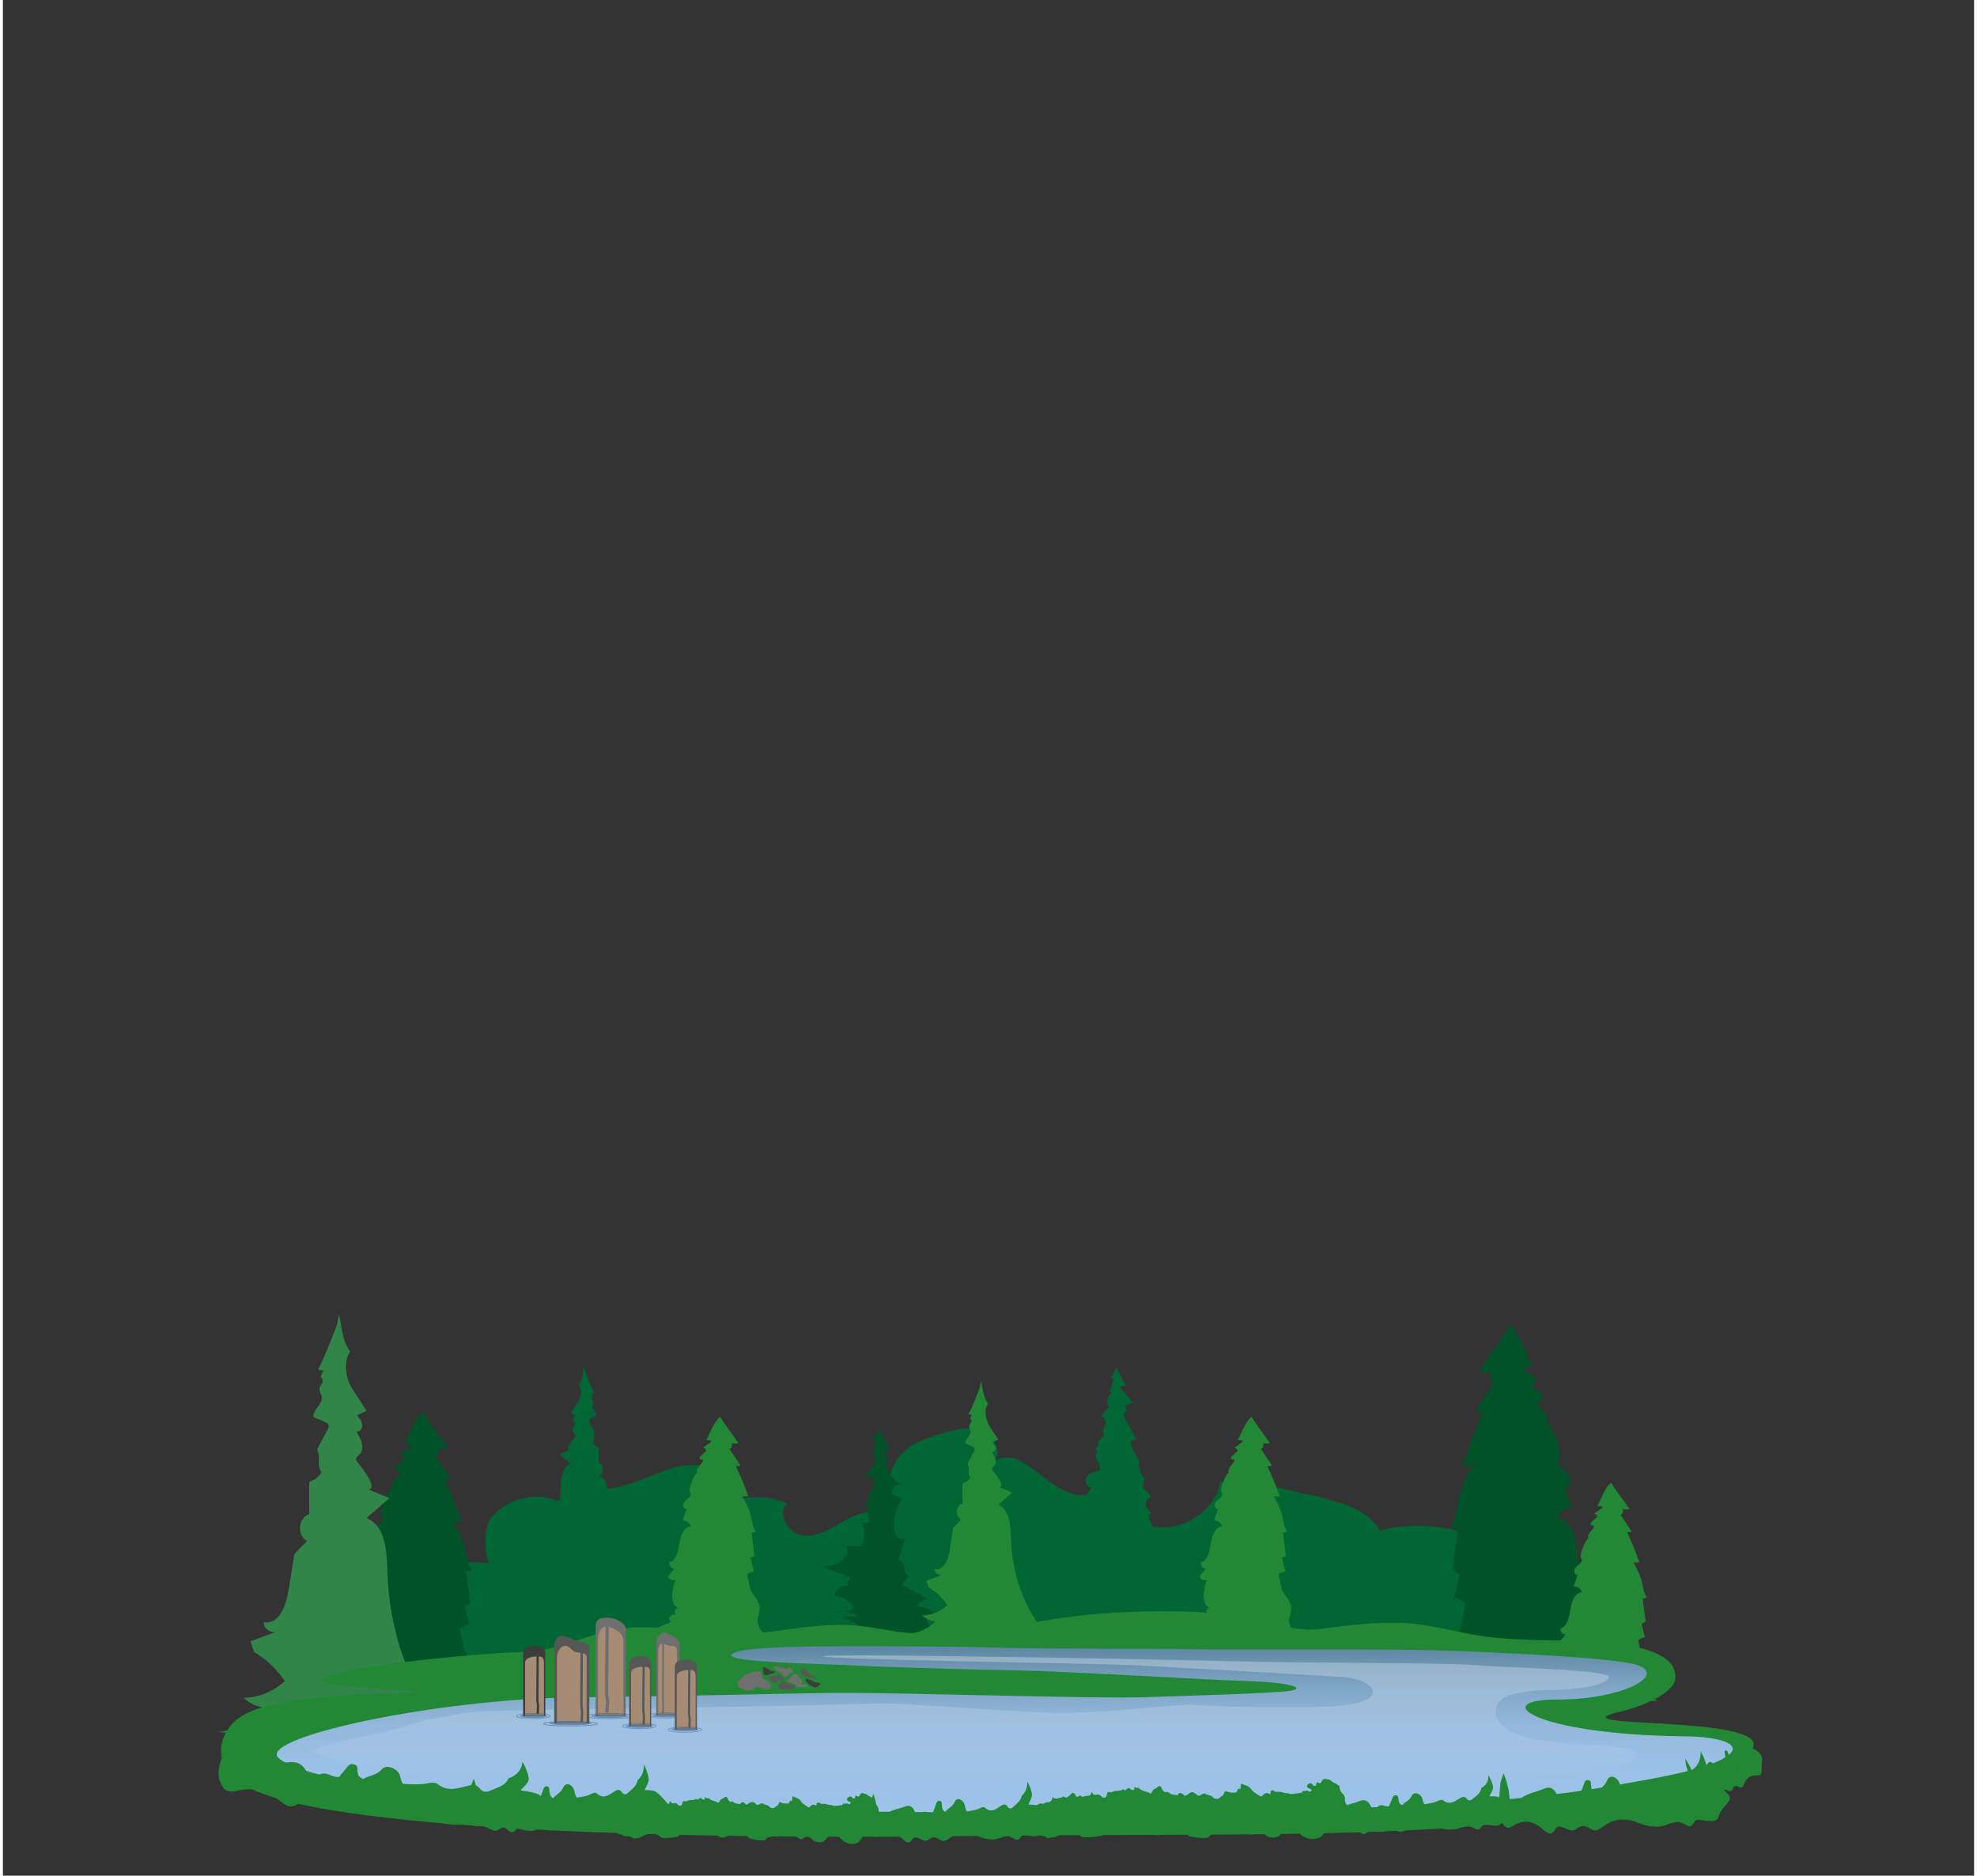 <?xml version="1.0" encoding="utf-8" standalone="no"?><!-- Generator: Adobe Illustrator 25.0.1, SVG Export Plug-In . SVG Version: 6.00 Build 0)  --><svg xmlns="http://www.w3.org/2000/svg" xmlns:xlink="http://www.w3.org/1999/xlink" height="351" id="Ebene_10" style="enable-background:new 0 0 595.3 566.4;" version="1.1" viewBox="0 0 595.3 566.4" width="370" x="0px" xml:space="preserve" y="0px">
<rect x="0" y="0" width="595.3" height="566.4" fill="#333333" stroke="none"/>
<style type="text/css">
	.st0{fill:#A4867F;}
	.st1{fill:none;stroke:#575756;stroke-width:3.98;stroke-miterlimit:10;}
	.st2{fill:none;stroke:#000000;stroke-width:3.184;stroke-miterlimit:10;}
	.st3{fill:#FFFFFF;}
	.st4{fill:#BBA9A2;}
	.st5{fill:#575756;}
	.st6{fill:#006633;}
	.st7{fill:#005228;}
	.st8{fill:#7C8745;}
	.st9{fill:#578D31;}
	.st10{fill:#432918;}
	.st11{fill:#228836;}
	.st12{fill:#318549;}
	.st13{fill:#7B6A58;}
	.st14{fill:#C2AE99;}
	.st15{fill:#3C3C3B;}
	.st16{fill:#8E7763;}
	.st17{fill:none;stroke:#CE7200;stroke-width:1.26;stroke-miterlimit:10;}
	.st18{fill:#CE7200;}
	.st19{fill:#683C11;}
	.st20{fill:#7D4E24;}
	.st21{fill:#F6F6F6;}
	.st22{fill:#9D9D9C;}
	.st23{fill:#697677;}
	.st24{fill:#FFFFFF;stroke:#000000;stroke-width:0.761;stroke-miterlimit:10;}
	.st25{fill:#FFFFFF;stroke:#000000;stroke-width:0.538;stroke-miterlimit:10;}
	.st26{fill:#020203;}
	.st27{fill:none;stroke:#020203;stroke-width:1.077;stroke-miterlimit:10;}
	.st28{fill:#CBBBA0;}
	.st29{fill:#A48A7B;}
	.st30{fill:#878787;}
	.st31{fill:#838981;}
	.st32{fill:#706F6F;}
	.st33{fill:#1F1E1C;}
	.st34{fill:#E1D5A0;}
	.st35{fill:#F2E7AD;}
	.st36{fill:#75635B;}
	.st37{fill:#524B46;}
	.st38{fill:#A25347;}
	.st39{fill:#DA8D7E;}
	.st40{fill:#B7645A;}
	.st41{fill:#C6C6C6;}
	.st42{fill:#95C11F;}
	.st43{fill:none;stroke:#000000;stroke-width:3;stroke-miterlimit:10;}
	.st44{fill:url(#SVGID_1_);}
	.st45{opacity:0.3;fill:url(#SVGID_2_);}
	.st46{fill:url(#SVGID_3_);}
	.st47{opacity:0.3;fill:url(#SVGID_4_);}
	.st48{fill:url(#SVGID_5_);}
	.st49{fill:#5A3415;}
	.st50{fill:url(#SVGID_6_);}
	.st51{fill:url(#SVGID_7_);}
	.st52{fill:url(#SVGID_8_);}
	.st53{fill:url(#SVGID_9_);}
	.st54{fill:url(#SVGID_10_);}
	.st55{fill:url(#SVGID_11_);}
	.st56{fill:url(#SVGID_12_);}
	.st57{fill:url(#SVGID_13_);}
	.st58{fill:url(#SVGID_14_);}
	.st59{fill:url(#SVGID_15_);}
	.st60{opacity:0.5;fill:#305E8F;}
	.st61{opacity:0.5;fill:none;stroke:#305E8F;stroke-width:0.233;stroke-miterlimit:10;}
	.st62{fill:#A68C74;}
	.st63{fill:none;stroke:#706F6F;stroke-miterlimit:10;}
	.st64{fill:none;stroke:#706F6F;stroke-width:0.561;stroke-miterlimit:10;}
	.st65{opacity:0.5;fill:none;stroke:#305E8F;stroke-width:0.201;stroke-miterlimit:10;}
	.st66{fill:none;stroke:#575756;stroke-width:0.67;stroke-miterlimit:10;}
	.st67{fill:none;stroke:#3C3C3B;stroke-width:0.67;stroke-miterlimit:10;}
	.st68{fill:none;stroke:#575756;stroke-width:0.723;stroke-miterlimit:10;}
	.st69{opacity:0.5;fill:none;stroke:#305E8F;stroke-width:0.237;stroke-miterlimit:10;}
	.st70{fill:#A89781;}
	.st71{fill:#F9F4EE;}
	.st72{fill:#AF9B9A;}
	.st73{fill:#634E42;}
	.st74{fill:#DADADA;}
	.st75{fill:#B2B2B2;}
	.st76{fill:#C6C4B8;}
	.st77{fill:none;stroke:#9D9D9C;stroke-width:1.495;stroke-miterlimit:10;}
	.st78{fill:#EDEDED;}
	.st79{fill:none;stroke:#000000;stroke-width:0.25;stroke-miterlimit:10;}
	.st80{fill:#715B44;}
	.st81{fill:none;stroke:#575756;stroke-width:5.119;stroke-miterlimit:10;}
	.st82{fill:none;stroke:#000000;stroke-width:4.095;stroke-miterlimit:10;}
	.st83{fill:none;stroke:#432918;stroke-width:5.483;stroke-linecap:square;stroke-miterlimit:10;}
	.st84{fill:none;stroke:#000000;stroke-width:6;stroke-linecap:square;stroke-miterlimit:10;}
	.st85{fill:#003451;}
	.st86{fill:#004467;}
	.st87{fill:#CA9E67;}
	.st88{fill:#29235C;}
	.st89{fill:#F9B233;}
	.st90{fill:#917B62;}
	.st91{fill:none;stroke:#9D9D9C;stroke-width:1.275;stroke-miterlimit:10;}
	.st92{fill:#564333;}
	.st93{fill:#715C49;}
	.st94{fill:none;stroke:#9D9D9C;stroke-width:0.605;stroke-miterlimit:10;}
	.st95{fill:none;stroke:#575756;stroke-width:5;stroke-miterlimit:10;}
	.st96{fill:none;stroke:#000000;stroke-width:4;stroke-miterlimit:10;}
	.st97{opacity:0.8;fill:#706F6F;}
	.st98{opacity:0.8;fill:#7B6A58;}
	.st99{opacity:0.8;fill:#917B62;}
	.st100{opacity:0.8;fill:#A48A7B;}
	.st101{opacity:0.8;fill:#9D9D9C;}
	.st102{opacity:0.8;fill:#878787;}
	.st103{opacity:0.8;fill:#838981;}
	.st104{fill:none;stroke:#706F6F;stroke-width:1.262;stroke-miterlimit:10;}
	.st105{fill:none;stroke:#706F6F;stroke-width:1.213;stroke-miterlimit:10;}
	.st106{fill:none;stroke:#9D9D9C;stroke-width:0.75;stroke-miterlimit:10;}
	.st107{fill:none;stroke:#9D9D9C;stroke-width:0.757;stroke-miterlimit:10;}
	.st108{fill:none;stroke:#9D9D9C;stroke-width:0.756;stroke-miterlimit:10;}
	.st109{fill:#B17F4A;}
	.st110{fill:none;stroke:#BE1622;stroke-width:4;stroke-miterlimit:10;}
	.st111{fill:#516D61;}
	.st112{fill:#A0B8AB;}
	.st113{fill:none;stroke:#719084;stroke-width:3;stroke-miterlimit:10;}
	.st114{fill:#719084;}
	.st115{fill:#A0B8AB;stroke:#719084;stroke-miterlimit:10;}
	.st116{fill:#7F422B;}
	.st117{fill:none;stroke:#432918;stroke-miterlimit:10;}
	.st118{fill:none;stroke:#C6C4B8;stroke-width:2;stroke-miterlimit:10;}
	.st119{fill:none;stroke:#719084;stroke-miterlimit:10;}
	.st120{fill:#7F422B;stroke:#B2B2B2;stroke-width:0.211;stroke-miterlimit:10;}
	.st121{fill:#CB9F89;}
	.st122{fill:none;stroke:#B2B2B2;stroke-width:2;stroke-miterlimit:10;}
	.st123{fill:none;stroke:#FFFFFF;stroke-width:0.914;stroke-miterlimit:10;}
	.st124{fill:#5E4C3D;}
	.st125{fill:#9C504B;}
	.st126{fill:#936037;}
	.st127{fill:#645E53;}
	.st128{fill:#B8A89D;}
	.st129{fill:#8F9598;}
	.st130{fill:#B17F4A;stroke:#7D4E24;stroke-width:1.066;stroke-miterlimit:10;}
	.st131{fill:#B17F4A;stroke:#7D4E24;stroke-width:0.784;stroke-miterlimit:10;}
	.st132{fill:#B17F4A;stroke:#7D4E24;stroke-width:0.597;stroke-miterlimit:10;}
	.st133{fill:#B17F4A;stroke:#7D4E24;stroke-width:0.566;stroke-miterlimit:10;}
	.st134{fill:#B17F4A;stroke:#7D4E24;stroke-width:0.509;stroke-miterlimit:10;}
	.st135{fill:#B17F4A;stroke:#7D4E24;stroke-width:0.402;stroke-miterlimit:10;}
	.st136{fill:#B17F4A;stroke:#7D4E24;stroke-width:0.464;stroke-miterlimit:10;}
	.st137{fill:#432918;stroke:#B17F4A;stroke-width:0.464;stroke-miterlimit:10;}
	.st138{fill:#B17F4A;stroke:#7D4E24;stroke-width:0.75;stroke-miterlimit:10;}
	.st139{fill:#B17F4A;stroke:#7D4E24;stroke-width:0.687;stroke-miterlimit:10;}
	.st140{fill:#B17F4A;stroke:#7D4E24;stroke-width:0.853;stroke-miterlimit:10;}
	.st141{fill:#B17F4A;stroke:#7D4E24;stroke-width:0.952;stroke-miterlimit:10;}
	.st142{fill:#B17F4A;stroke:#7D4E24;stroke-width:0.655;stroke-miterlimit:10;}
	.st143{fill:none;stroke:#000000;stroke-miterlimit:10;}
	.st144{fill:#F5C8C0;}
	.st145{fill:#BF908D;}
	.st146{fill:#886568;}
	.st147{fill:#6B5B5A;}
	.st148{fill:#78666F;}
	.st149{fill:#745A61;}
	.st150{fill:#685B5F;}
	.st151{fill:#CBA69C;}
	.st152{fill:#B98A81;}
	.st153{fill:#3C3C3B;stroke:#C6C6C6;stroke-width:0.925;stroke-miterlimit:10;}
	.st154{fill:#575756;stroke:#3C3C3B;stroke-width:0.82;stroke-miterlimit:10;}
	.st155{fill:#4D1B12;}
	.st156{fill:none;stroke:#000000;stroke-width:0.839;stroke-miterlimit:10;}
	.st157{fill:#AD9B8A;}
	.st158{opacity:0.7;}
	.st159{fill:#A1683C;}
	.st160{fill:#B4BDBF;}
	.st161{fill:#67A628;}
	.st162{fill:#56AF31;}
	.st163{fill:#E6311F;}
	.st164{fill:none;stroke:#964641;stroke-width:1.923;stroke-miterlimit:10;}
	.st165{fill:none;stroke:#000000;stroke-width:1.26;stroke-linecap:round;stroke-miterlimit:10;}
	.st166{fill:none;stroke:#3C3C3B;stroke-width:1.26;stroke-miterlimit:10;}
	.st167{fill:#783410;}
	.st168{fill:#A7826B;}
	.st169{fill:#F4F0DF;}
	.st170{fill:url(#SVGID_16_);}
	.st171{fill:url(#SVGID_17_);}
	.st172{fill:url(#SVGID_18_);}
	.st173{fill:url(#SVGID_19_);}
	.st174{fill:url(#SVGID_20_);}
	.st175{fill:url(#SVGID_21_);}
	.st176{fill:url(#SVGID_22_);}
	.st177{fill:url(#SVGID_23_);}
	.st178{fill:url(#SVGID_24_);}
	.st179{fill:url(#SVGID_25_);}
	.st180{fill:url(#SVGID_26_);}
	.st181{fill:url(#SVGID_27_);}
	.st182{fill:url(#SVGID_28_);}
	.st183{fill:url(#SVGID_29_);}
	.st184{fill:url(#SVGID_30_);}
	.st185{fill:url(#SVGID_31_);}
	.st186{fill:url(#SVGID_32_);}
	.st187{fill:url(#SVGID_33_);}
	.st188{fill:url(#SVGID_34_);}
	.st189{fill:url(#SVGID_35_);}
	.st190{fill:url(#SVGID_36_);}
	.st191{fill:none;stroke:#FFFFFF;stroke-width:2;stroke-miterlimit:10;}
	.st192{fill:none;stroke:#FFFFFF;stroke-width:2.2;stroke-miterlimit:10;}
	.st193{opacity:0.8;fill:#3C3C3B;}
	.st194{fill:#BE1622;}
	.st195{fill:#E94E1B;}
	.st196{fill:#E6007E;}
	.st197{fill:#432918;stroke:#432918;stroke-miterlimit:10;}
	.st198{fill:#7B6A58;stroke:#634E42;stroke-miterlimit:10;}
	.st199{fill:#635647;}
	.st200{fill:#575756;stroke:#CBBBA0;stroke-width:2.157;stroke-miterlimit:10;}
	.st201{fill:none;stroke:#000000;stroke-width:0.853;stroke-miterlimit:10;}
	.st202{fill:none;stroke:#000000;stroke-width:0.556;stroke-miterlimit:10;}
	.st203{fill:#575756;stroke:#9D9D9C;stroke-width:2.066;stroke-miterlimit:10;}
	.st204{fill:#305E8F;stroke:#7B6A58;stroke-width:4;stroke-miterlimit:10;}
	.st205{fill:#74A2C4;}
	.st206{opacity:0.5;fill:#74A2C4;}
	.st207{opacity:0.9;fill:#305E8F;}
	.st208{fill:none;stroke:#000000;stroke-width:2.029;stroke-miterlimit:10;}
	.st209{fill:#305E8F;stroke:#7B6A58;stroke-width:3.182;stroke-miterlimit:10;}
	.st210{fill:#727070;}
	.st211{fill:#9E9D9C;}
	.st212{fill:#585857;}
	.st213{fill:none;stroke:#B3B2B2;stroke-miterlimit:10;}
	.st214{fill:none;stroke:#000000;stroke-width:1.452;stroke-miterlimit:10;}
	.st215{fill:url(#SVGID_37_);}
	.st216{opacity:0.2;fill:none;stroke:#FFFFFF;stroke-width:1.685;stroke-miterlimit:10;}
	.st217{fill:#5E88AA;stroke:#85A1AF;stroke-width:1.685;stroke-miterlimit:10;}
	.st218{fill:#006394;}
	.st219{fill:#5E88AA;}
	.st220{fill:none;stroke:#706F6F;stroke-width:0.991;stroke-miterlimit:10;}
	.st221{fill:none;stroke:#706F6F;stroke-width:1;stroke-miterlimit:10;}
	.st222{fill:none;stroke:#706F6F;stroke-width:2.056;stroke-miterlimit:10;}
	.st223{fill:none;stroke:#706F6F;stroke-width:2;stroke-miterlimit:10;}
	.st224{fill-rule:evenodd;clip-rule:evenodd;fill:#020203;}
</style>
<g>
	<path class="st6" d="M166.2,461.9c0.7-2,1.2-4,1.6-6.1c0.4-2.1,0.6-4.2,0.6-6.3c0.1-2.9,0.4-6.4,3-7.5c-1.1-1-2.2-1.9-3.3-2.9   c1-0.4,2-0.8,3-1.2c-1.4-0.4,1.2-3.4,1.7-4c0.1-0.1,0.2-0.3,0.2-0.4c0-0.3-0.3-0.4-0.5-0.6c-0.9-0.9-0.2-2.3,0.5-3.3   c-0.5,0.1-0.9-0.5-0.9-1c0.1-0.5,0.4-0.9,0.8-1.3c-0.5-0.2-0.9-0.4-1.4-0.7c0.6-0.9,1.2-1.8,1.8-2.7c0.2-0.3,0.3-0.5,0.5-0.8   c0.6-1.1,0.8-2.3,0.7-3.5c-0.1-0.5-0.2-1.1-0.6-1.5c1.2-1.6,1.2-3.6,1.6-5.4c0.2,0.6,0.1,1,0.4,1.6c0.3,0.7,0.5,1.4,0.8,2.1   c0.6,1.4,1.2,2.9,1.9,4.3c-0.3,0-0.5,0.1-0.8,0.1c0.1,0.3,0.3,0.7,0.4,1c-0.3,0-0.4,0.5-0.3,0.8c0.1,0.3,0.4,0.5,0.4,0.8   c0.1,0.4-0.3,0.8-0.3,1.2c-0.2,1.1,1.4,1.8,1.2,2.9c-0.6,0.2-1.1,0.5-1.7,0.7c-0.2,0.1-0.3,0.1-0.4,0.3c-0.2,0.3,0,0.7,0.1,1   c0.4,0.8,0.8,1.6,1.2,2.4c0.1,0.1,0.2,0.3,0.2,0.5c0,0.2-0.1,0.4-0.1,0.5c-0.2,0.8,0.2,1.7-0.2,2.3c-0.1,0.1-0.2,0.3-0.2,0.4   c0,0.1,0.1,0.2,0.2,0.3c0.4,0.5,0.6,0.6,1.1,0.9c0.5,0.2,0.5,0.1,0.5,0.8c0,0.3,0,4.1,0,4.1c1.6,0.4,1.8,3.2,0.3,3.8   c0.6,0.6,1.3,1.3,1.9,1.9c0.3,1.9,0.6,3.7,0.9,5.6c0.3,2.1,1.5,4.7,3.5,4.2c0.1,1-1.1,1.8-2,1.4c1.3,0.5,2.6,1,3.9,1.5   c-0.2,0.5-0.3,1-0.5,1.5c-1.8,1.1-3.3,2.5-4.5,4.2c1.6,1.5,3.8,2.4,6,2.5c-0.9,0.8-2,1.3-3.2,1.4c2.1,1.9,5.1,3.6,7.8,3.1   c-12.6,0-22.8,1.3-33.6-0.5C162.9,469.2,164.9,465.7,166.2,461.9z"/>
</g>
<path class="st6" d="M331.8,434.2c0.2-0.2,0.3-0.3,0.5-0.5c0.1-0.1,0.2-0.3,0.3-0.4c0-0.2-0.2-0.4-0.3-0.5c-0.3-0.5,0-1.1,0.2-1.6  c0.3-0.6,0.6-1.3,0.5-1.9c0-0.7-0.5-1.4-1.1-1.5c0.4-1.2,1.2-2.2,2.3-2.9c-0.2-0.1-0.4-0.2-0.5-0.4c-0.4-1.4,0-3,1.2-4  c-0.2-0.2-0.4-0.4-0.7-0.4c0.6-1.2,1-2.5,1.1-3.8c-0.3-0.1-0.5-0.2-0.8-0.2c0.7-0.9,1.9-2.8,1.6-4.1c0.5,2.4,2.3,4.3,3,6.6  c-0.6-0.1-1.4-0.1-1.7,0.4c1.3,1.5,2.6,3,3.9,4.6c-0.8,0.3-1.6,0.6-2.5,0.8c0.3,0.6,0.5,1.2,0.8,1.9c-0.4-0.2-1,0.2-1.1,0.7  c-0.1,0.5,0.2,1,0.4,1.4c1.2,2.1,2.3,4.2,3.5,6.3c-0.6,0-1.3,0.2-1.8,0.6c0.4,2.1,1.3,4,2.6,5.7c-0.5,2.1,0.3,4.4,2,5.8  c-1.1,0.1-1.2,1.9-0.5,2.8c0.7,0.9,1.8,1.6,2.1,2.7c-1-0.2-1.9,1-1.7,2.1c0.2,1,1,1.8,1.8,2.5c-1-0.1-1,1.4-0.5,2.3  c0.9,1.8,1.8,3.6,2.7,5.4c-0.3-0.3-0.8,0-0.9,0.4s0.1,0.8,0.4,1.1c0.8,1.2,1.9,2.2,3.2,3c-0.2-0.1,1,4.3,1.2,4.8  c0.9,2.5,2.8,5.6,3.6,8.1c-14.3,0.1-29.1,0.3-43.4,0.3c-1.2,0-3.8-1.4-3.1-2.3c2.9-1.7,5.8-3.5,8.6-5.4c-0.7,0-1.4-0.7-1.4-1.4  c2.2-1.2,4.2-2.7,5.9-4.5c-0.5-1.5-1-3.1-1.5-4.6c-0.4-1.1-0.7-2.3-0.5-3.4c0.2-0.8,0.7-1.6,1.2-2.3c2.2-3.1,4.3-6.3,6.5-9.4  c-1.4,0.4-2.4-1.7-1.6-3c0.8-1.2,2.3-1.6,3.8-1.9c0.7-1.7-0.8-2.8-1.1-4.3c-0.1-0.5,0.2-1.2,0.7-1.2c-0.6-0.3-0.7-1.2-0.3-1.7  c0.1-0.1,0.3-0.2,0.4-0.4c0.2-0.3,0-0.7-0.2-0.8C330.9,435.2,331.4,434.7,331.8,434.2z"/>
<path class="st6" d="M398.9,452.4c6.5,1.7,13.7,3.9,16.9,9.8c12.4-3.3,26.2-1,36.9,6.1c-0.1,2.1-1,4.2-2.5,5.8  c4.5,2.1,9.6,3.1,14.6,2.9c1.7,3.5,7,26.8,10.3,28.7c-114.7,0.1-251.1,3.8-365.8,3.9c3.6-2.2,24.2-31.2,22.5-35.1  c4.5-2.4,9.8-3.3,14.9-2.4c-1.4-4.2-1.3-8.8,0.1-12.9c4.1-5.7,11.7-8.4,18.5-6.7c2.4,0.6,4.8,1.7,7.2,1.2c2.4-0.5,4.1-3.9,2.2-5.4  c8.5,3.8,17.8-1.7,26.6-4.7c8.8-3,21.9-0.4,22.1,8.9c4.5-0.8,9.3-0.3,13.5,1.5c-3.4,3,0.3,9.2,4.8,9.7c4.6,0.5,8.7-2.4,12.7-4.6  c4-2.2,9.1-3.9,12.9-1.4c-0.3-6.3-0.5-13.2,3.5-18c3.2-3.9,8.3-5.5,13.1-6.9c3.8-1.1,7.9-2.3,11.6-0.9c3.7,1.3,6.4,6.3,3.9,9.4  c8-5.4,15.8,9.1,25.4,10.1c2.5,0.3,4.9-0.4,7.4-0.5c4.4-0.1,8.8,1.7,11.8,4.9c0.6,1.6,1.3,3.1,1.9,4.7c9.2,2.9,20.1-3.7,21.8-13.1  c8.5-0.6,16.8,1.5,25,3.7C394.9,451.3,396.9,451.8,398.9,452.4z"/>
<path class="st7" d="M478.9,509.2c1,0.7,2-1.3,1.3-2.4c-0.7-1.1-2-1.2-3.2-1.2c1.3-0.9,0.3-3.9-1.2-3.4c4.5-2.2,3.4-9.8,1.5-15  c1.6,0.3,3.9-0.4,3.4-2.2c-1-1.4-2.1-2.7-3.1-4.1c1.4,0.7,2.8-1.4,2.6-3.2c-3.4-1.1-4.4-6.1-4.9-10.1c-0.5-4.1-2.2-9-5.8-9.2  c0.7-1.9,2.4-3.2,4.2-3.2c-0.7-2.1-1.3-4.2-2-6.2c1.4,0.9,2.3-2.2,1.2-3.6c-1.1-1.4-2.9-2.2-3.3-4c1.2-1.3,0.6-3.6,0-5.3  c-0.2-0.4-2.1-7.2-3.6-5.8c1-0.9,0.3-2.7-0.5-3.7c-0.9-1-2-2.1-2-3.5c0.6-0.1,1.1-0.2,1.7-0.4c0-0.4-0.1-0.8-0.1-1.2  c-1.1-1.1-2.2-2.1-3.2-3.2c0.1-0.9,0.9-1.6,1.7-1.5c-1.5-1.1-2.9-2.3-4.4-3.4c0.5-1,1.7-0.9,2.7-0.7c-2.1-4.1-3.5-9.4-6.9-12.6  c-2.6,4.9-6.1,9.4-9.2,13.9c1.1,0.5,2.3,0.5,3.4,0c-0.3,1.3-0.1,3.4,1.2,3.2c-1.9,3-3.8,6-5.7,9c0.8,0.1,1.5,0.3,2.3,0.4  c-2.4,5.2-4.4,10.6-6.1,16.1c1,0,2,0,3,0c-2,3.5-3.7,7.2-4.5,11.2c-0.5,2.6-0.8,5.4-2.3,7.4c0.7,0.2,1.4,0.4,2.2,0.6  c-0.5,4.1-1,8.2-1.5,12.3c0.7,0.4,1.4,0.7,2.1,1.1c-0.5,2.4-1.1,4.8-1.6,7.2c1.2,0.2,2.4,0.7,3.3,1.5c0.2,0.2-1.3,7.5-1.7,8.4  c-1.2,3.2-4.1,5.2-4.5,8.9c-0.3,2.5,0.6,4.9,0.9,7.4c0.3,2.5-1.6,7.5-3.7,8.3c19.8,1,40.8-0.7,60.6-1.2  C488.5,513.7,483.7,511.4,478.9,509.2z"/>
<path class="st7" d="M107.3,511.4c-0.8,0.6-1.7-1-1.1-1.9c0.6-0.8,1.7-0.9,2.6-0.9c-1.1-0.7-0.2-3,1-2.6c-3.7-1.7-2.8-7.6-1.3-11.7  c-1.3,0.2-3.2-0.3-2.8-1.7c0.9-1.1,1.7-2.1,2.6-3.2c-1.2,0.6-2.3-1.1-2.2-2.5c2.8-0.9,3.6-4.7,4.1-7.9c0.5-3.2,1.8-7,4.8-7.1  c-0.6-1.5-2-2.5-3.5-2.5c0.5-1.6,1.1-3.2,1.6-4.9c-1.2,0.7-1.9-1.7-1-2.8c0.9-1.1,2.4-1.7,2.7-3.1c-1-1-0.5-2.8,0-4.2  c0.1-0.3,1.7-5.6,2.9-4.5c-0.8-0.7-0.3-2.1,0.5-2.9c0.7-0.8,1.7-1.6,1.6-2.7c-0.5-0.1-1-0.2-1.4-0.3c0-0.3,0.1-0.6,0.1-1  c0.9-0.8,1.8-1.7,2.7-2.5c-0.1-0.7-0.7-1.2-1.4-1.2c1.2-0.9,2.4-1.8,3.6-2.6c-0.4-0.7-1.4-0.7-2.3-0.6c1.8-3.2,2.9-7.3,5.7-9.8  c2.1,3.8,5.1,7.3,7.6,10.9c-0.9,0.4-1.9,0.4-2.8,0c0.3,1,0,2.6-1,2.5c1.6,2.3,3.1,4.7,4.7,7c-0.6,0.1-1.2,0.2-1.9,0.3  c2,4.1,3.7,8.3,5.1,12.6c-0.8,0-1.7,0-2.5,0c1.6,2.7,3.1,5.6,3.8,8.7c0.5,2,0.6,4.2,1.9,5.8c-0.6,0.2-1.2,0.3-1.8,0.5  c0.4,3.2,0.9,6.4,1.3,9.6c-0.6,0.3-1.1,0.6-1.7,0.8c0.4,1.9,0.9,3.8,1.3,5.6c-1,0.1-2,0.5-2.8,1.2c-0.2,0.1,1.1,5.8,1.4,6.5  c1,2.5,3.4,4.1,3.7,6.9c0.2,1.9-0.5,3.9-0.8,5.8c-0.3,1.9,0.3,5.3,2,5.8c-16.4,0.8-33.6,0.8-50,0.4  C98.6,515.5,103.3,513.1,107.3,511.4z"/>
<g>
	<g>
		<path class="st7" d="M251.6,486.6c0.7,0.1,1.4,0.1,2.1,0C253,486.5,252.3,486.4,251.6,486.6z"/>
		<path class="st7" d="M278.9,487.7c0.8-0.5,1.9-0.2,2.8,0.1c-1.2-1.8-3.5-2.8-5.6-2.6c0.5-1.4,1.9-2.4,3.3-2.4    c-2.6-1.4-5.3-2.8-7.9-4.2c0.8-1,1.6-2,2.4-3c-0.9,0.8-1.8-1-1.7-2.2c0.1-1.2-1.2-2.8-1.8-1.8c0.7-2.4,1.3-4.8,2-7.2    c-0.8,0.5-1.9,0.3-2.5-0.4c-0.4-0.5-0.5-1.1-0.6-1.7c-0.5-3.4,0.3-6.9,2.2-9.7c-1.1-0.5-2.1-1.1-3.2-1.6c0.1-1.7,1.6-3.1,3.2-3.1    c-2.2,0.1-3.6-2.5-4.1-4.2c-0.2-0.6-0.4-1.2-0.5-1.8c-0.1-0.4-0.2-0.8-0.2-1.2c0-0.4,0.1-0.8,0.1-1.2c0-0.4-0.2-0.8-0.6-0.9    c0-0.2,0-0.4,0-0.6c0.6,0,1.1-0.1,1.7-0.1c-0.3,0-2.4-5.5-3.3-6.1c-0.3,1-1.7,1.7-2.2,2.7c0.4-0.4,1,0,1.2,0.5    c0.1,0.5-0.1,1-0.4,1.5c-0.2,0.5-0.4,1-0.2,1.5c0.1,0.2,0.3,0.3,0.4,0.2c-0.1,0.5-0.4,1-0.8,1.5c0.3,0.2,0.7,0.4,1.1,0.4    c-0.3,2.1-1.7,4-3.5,5.1c1,0.4,2,0.9,3,1.3c-0.1,2-0.9,4-2.2,5.6c0.4,0.1,0.7,0.3,1.1,0.4c-1.5,1-1.7,1.5-1.1,3.1    c0.1,0.3,0.9,4.2,0.5,4.2c-0.7,0-1.5,0-2.2-0.1c1,2.2,1,5-0.2,7.2c-1.5,0-3,0-4.5-0.1c1,1.7-0.1,3.9-1.7,4.9    c-1.6,1-3.6,1.2-5.6,1.3c2.9,1.1,5.8,2.2,8.7,3.4c-0.7,0.6-1,1.6-0.8,2.4c-1.9-0.3-3.9,1.2-4.1,3.1c2.5,0.1,4.8,1.6,5.9,3.8    c-0.9,0.5-1.8,0.8-2.8,0.9c1.5,0.2,3,0.7,4.2,1.6c-1.9,0-3.7,0-5.6,0c2.3,0.7,4.4,1.7,6.3,3.1c-3.8,1.3-7.9,1.9-11.9,1.5    c10.8,2.4,23.5,3.1,34.9,0.4C280.7,493.2,278.1,488.2,278.9,487.7z"/>
	</g>
	<g>
		<path class="st11" d="M307.2,479.7c-0.9-2.5-1.5-5.1-2-7.8c-0.5-2.6-0.7-5.3-0.8-8c-0.1-3.6-0.5-8.2-3.8-9.5    c1.4-1.2,2.8-2.4,4.2-3.7c-1.3-0.5-2.5-1.1-3.8-1.6c1.8-0.5-1.6-4.3-2.1-5.1c-0.1-0.2-0.2-0.3-0.2-0.5c0-0.3,0.4-0.5,0.6-0.8    c1.1-1.1,0.3-2.9-0.6-4.2c0.6,0.1,1.2-0.6,1.1-1.3c-0.1-0.7-0.5-1.2-1-1.7c0.6-0.3,1.2-0.6,1.8-0.8c-0.8-1.2-1.5-2.3-2.3-3.5    c-0.2-0.3-0.4-0.6-0.6-1c-0.7-1.3-1-2.9-0.9-4.4c0.1-0.7,0.3-1.4,0.7-1.9c-1.5-2.1-1.5-4.5-2.1-6.9c-0.2,0.7-0.2,1.3-0.4,2    c-0.3,0.9-0.7,1.8-1,2.7c-0.7,1.8-1.5,3.6-2.4,5.4c0.3,0,0.7,0.1,1,0.1c-0.2,0.4-0.4,0.8-0.5,1.3c0.4,0,0.5,0.6,0.3,1    c-0.2,0.4-0.5,0.7-0.6,1.1c-0.1,0.5,0.3,1,0.4,1.6c0.2,1.4-1.7,2.3-1.5,3.7c0.7,0.3,1.4,0.6,2.1,0.9c0.2,0.1,0.4,0.2,0.6,0.4    c0.2,0.4,0,0.8-0.2,1.2c-0.5,1-1,2-1.6,3c-0.1,0.2-0.2,0.4-0.2,0.6c0,0.2,0.1,0.5,0.2,0.7c0.3,1-0.2,2.1,0.3,3    c0.1,0.2,0.2,0.3,0.2,0.5c0,0.1-0.1,0.3-0.2,0.4c-0.5,0.6-0.7,0.8-1.4,1.1c-0.7,0.3-0.7,0.1-0.7,1.1c0,0.4,0,5.2,0,5.2    c-2.1,0.6-2.3,4-0.4,4.9c-0.8,0.8-1.6,1.6-2.4,2.4c-0.4,2.4-0.8,4.7-1.1,7.1c-0.4,2.6-1.9,6-4.5,5.4c-0.1,1.2,1.4,2.3,2.5,1.7    c-1.7,0.6-3.3,1.2-5,1.8c0.2,0.7,0.4,1.3,0.6,2c2.3,1.3,4.2,3.2,5.7,5.4c-2,1.9-4.8,3.1-7.6,3.1c1.1,1,2.6,1.7,4.1,1.8    c-2.6,2.4-6.4,4.3-9.9,3.6c14.4,2.4,27.3,1.9,42.6-0.3C311.4,488.9,308.9,484.5,307.2,479.7z"/>
	</g>
	<path class="st11" d="M362.7,489.6c-0.6,0.4-1.2-0.7-0.8-1.4c0.4-0.6,1.2-0.7,1.9-0.7c-0.8-0.5-0.2-2.2,0.7-1.9   c-2.7-1.2-2-5.6-0.9-8.5c-0.9,0.2-2.4-0.2-2.1-1.2c0.6-0.8,1.2-1.5,1.9-2.3c-0.8,0.4-1.7-0.8-1.6-1.8c2.1-0.6,2.6-3.4,3-5.7   c0.3-2.3,1.3-5.1,3.5-5.2c-0.4-1.1-1.5-1.8-2.5-1.8c0.4-1.2,0.8-2.4,1.2-3.5c-0.8,0.5-1.4-1.3-0.7-2.1c0.6-0.8,1.7-1.2,2-2.3   c-0.7-0.8-0.4-2,0-3c0.1-0.2,1.3-4.1,2.1-3.3c-0.6-0.5-0.2-1.5,0.3-2.1c0.5-0.6,1.2-1.2,1.2-2c-0.3-0.1-0.7-0.1-1-0.2   c0-0.2,0-0.5,0.1-0.7c0.6-0.6,1.3-1.2,1.9-1.8c-0.1-0.5-0.5-0.9-1-0.9c0.9-0.6,1.8-1.3,2.6-1.9c-0.3-0.5-1-0.5-1.6-0.4   c1.3-2.3,2.1-5.3,4.2-7.1c1.6,2.7,3.7,5.3,5.5,7.9c-0.6,0.3-1.4,0.3-2,0c0.2,0.7,0,1.9-0.7,1.8c1.1,1.7,2.3,3.4,3.4,5.1   c-0.5,0.1-0.9,0.1-1.4,0.2c1.4,3,2.7,6,3.7,9.1c-0.6,0-1.2,0-1.8,0c1.2,2,2.2,4.1,2.7,6.4c0.3,1.5,0.5,3.1,1.4,4.2   c-0.4,0.1-0.9,0.2-1.3,0.3c0.3,2.3,0.6,4.6,0.9,7c-0.4,0.2-0.8,0.4-1.2,0.6c0.3,1.4,0.6,2.7,1,4.1c-0.7,0.1-1.4,0.4-2,0.8   c-0.1,0.1,0.8,4.2,1,4.7c0.7,1.8,2.4,3,2.7,5c0.2,1.4-0.4,2.8-0.6,4.2c-0.2,1.4,1.4,4,2.6,4.5c-11.9,0.6-27,0.5-38.9,0.2   C355,492.7,359.8,490.8,362.7,489.6z"/>
	<path class="st11" d="M202.2,489.6c-0.6,0.4-1.2-0.7-0.8-1.4c0.4-0.6,1.2-0.7,1.9-0.7c-0.8-0.5-0.2-2.2,0.7-1.9   c-2.7-1.2-2-5.6-0.9-8.5c-0.9,0.2-2.4-0.2-2.1-1.2c0.6-0.8,1.2-1.5,1.9-2.3c-0.8,0.4-1.7-0.8-1.6-1.8c2.1-0.6,2.6-3.4,3-5.7   c0.3-2.3,1.3-5.1,3.5-5.2c-0.4-1.1-1.5-1.8-2.5-1.8c0.4-1.2,0.8-2.4,1.2-3.5c-0.8,0.5-1.4-1.3-0.7-2.1c0.6-0.8,1.7-1.2,2-2.3   c-0.7-0.8-0.4-2,0-3c0.1-0.2,1.3-4.1,2.1-3.3c-0.6-0.5-0.2-1.5,0.3-2.1c0.5-0.6,1.2-1.2,1.2-2c-0.3-0.1-0.7-0.1-1-0.2   c0-0.2,0-0.5,0.1-0.7c0.6-0.6,1.3-1.2,1.9-1.8c-0.1-0.5-0.5-0.9-1-0.9c0.9-0.6,1.8-1.3,2.6-1.9c-0.3-0.5-1-0.5-1.6-0.4   c1.3-2.3,2.1-5.3,4.2-7.1c1.6,2.7,3.7,5.3,5.5,7.9c-0.6,0.3-1.4,0.3-2,0c0.2,0.7,0,1.9-0.7,1.8c1.1,1.7,2.3,3.4,3.4,5.1   c-0.5,0.1-0.9,0.1-1.4,0.2c1.4,3,2.7,6,3.7,9.1c-0.6,0-1.2,0-1.8,0c1.2,2,2.2,4.1,2.7,6.4c0.3,1.5,0.5,3.1,1.4,4.2   c-0.4,0.1-0.9,0.2-1.3,0.3c0.3,2.3,0.6,4.6,0.9,7c-0.4,0.2-0.8,0.4-1.2,0.6c0.3,1.4,0.6,2.7,1,4.1c-0.7,0.1-1.4,0.4-2,0.8   c-0.1,0.1,0.8,4.2,1,4.7c0.7,1.8,2.4,3,2.7,5c0.2,1.4-0.4,2.8-0.6,4.2c-0.2,1.4,1.2,3.9,2.5,4.4c-11.9,0.6-24.9-0.1-36.8-0.3   C196.4,492.1,199.3,490.8,202.2,489.6z"/>
</g>
<g>
	<path class="st12" d="M120.7,499.8c-1.5-4.1-2.5-8.4-3.3-12.7c-0.8-4.3-1.2-8.7-1.3-13.1c-0.2-5.9-0.7-13.4-6.3-15.6   c2.3-2,4.6-4,6.9-6c-2.1-0.9-4.1-1.7-6.2-2.6c2.9-0.8-2.6-7-3.5-8.4c-0.2-0.3-0.4-0.6-0.3-0.9c0-0.6,0.6-0.9,1-1.3   c1.8-1.8,0.4-4.8-1-6.9c1.1,0.2,2-1,1.8-2.1c-0.1-1.1-0.9-2-1.6-2.8c1-0.5,2-0.9,2.9-1.4c-1.2-1.9-2.5-3.8-3.7-5.7   c-0.3-0.5-0.7-1.1-1-1.6c-1.2-2.2-1.7-4.8-1.4-7.3c0.1-1.1,0.4-2.3,1.2-3.2c-2.5-3.4-2.5-7.4-3.4-11.3c-0.3,1.2-0.3,2.2-0.7,3.4   c-0.6,1.5-1.1,2.9-1.7,4.4c-1.2,3-2.5,6-3.9,8.9c0.5,0.1,1.1,0.2,1.6,0.2c-0.3,0.7-0.6,1.4-0.9,2.1c0.7,0,0.8,1,0.6,1.6   c-0.3,0.6-0.8,1.1-0.9,1.8c-0.1,0.9,0.6,1.7,0.7,2.6c0.3,2.2-2.8,3.8-2.5,6c1.2,0.5,2.3,1,3.5,1.5c0.3,0.1,0.7,0.3,0.9,0.6   c0.4,0.6,0.1,1.4-0.3,2c-0.9,1.6-1.7,3.3-2.6,4.9c-0.2,0.3-0.3,0.6-0.3,0.9c0,0.4,0.2,0.7,0.3,1.1c0.4,1.6-0.3,3.4,0.5,4.9   c0.2,0.3,0.4,0.5,0.3,0.8c0,0.2-0.2,0.4-0.3,0.6c-0.8,0.9-1.2,1.3-2.2,1.8c-1.1,0.5-1.1,0.2-1.1,1.7c0,0.7,0,8.6,0,8.6   c-3.4,0.9-3.8,6.6-0.6,8c-1.3,1.3-2.6,2.6-3.9,4c-0.6,3.9-1.2,7.8-1.9,11.7c-0.7,4.3-3.1,9.8-7.3,8.8c-0.2,2,2.3,3.7,4.1,2.8   c-2.7,1-5.4,2-8.1,3c0.3,1.1,0.7,2.1,1,3.2c3.7,2.2,6.9,5.2,9.3,8.8c-3.3,3.2-7.8,5-12.4,5.1c1.8,1.7,4.2,2.8,6.7,3   c-4.3,3.9-10.5,8.1-16.3,7.1c25,2.5,45.2,3.1,69.8,0.2C127.6,516.7,123.4,507.6,120.7,499.8z"/>
</g>
<path class="st11" d="M471.3,509.5c-0.6,0.4-1.2-0.7-0.8-1.4c0.4-0.6,1.2-0.7,1.9-0.7c-0.8-0.5-0.2-2.2,0.7-1.9  c-2.7-1.2-2-5.6-0.9-8.5c-0.9,0.2-2.4-0.2-2.1-1.2c0.6-0.8,1.2-1.5,1.9-2.3c-0.8,0.4-1.7-0.8-1.6-1.8c2.1-0.6,2.6-3.4,3-5.7  c0.3-2.3,1.3-5.1,3.5-5.2c-0.4-1.1-1.5-1.8-2.5-1.8c0.4-1.2,0.8-2.4,1.2-3.5c-0.8,0.5-1.4-1.3-0.7-2.1c0.6-0.8,1.7-1.2,2-2.3  c-0.7-0.8-0.4-2,0-3c0.1-0.2,1.3-4.1,2.1-3.3c-0.6-0.5-0.2-1.5,0.3-2.1c0.5-0.6,1.2-1.2,1.2-2c-0.3-0.1-0.7-0.1-1-0.2  c0-0.2,0-0.5,0.1-0.7c0.6-0.6,1.3-1.2,1.9-1.8c-0.1-0.5-0.5-0.9-1-0.9c0.9-0.6,1.8-1.3,2.6-1.9c-0.3-0.5-1-0.5-1.6-0.4  c1.3-2.3,2.1-5.3,4.2-7.1c1.6,2.7,3.7,5.3,5.5,7.9c-0.6,0.3-1.4,0.3-2,0c0.2,0.7,0,1.9-0.7,1.8c1.1,1.7,2.3,3.4,3.4,5.1  c-0.5,0.1-0.9,0.1-1.4,0.2c1.4,3,2.7,6,3.7,9.1c-0.6,0-1.2,0-1.8,0c1.2,2,2.2,4.1,2.7,6.4c0.3,1.5,0.5,3.1,1.4,4.2  c-0.4,0.1-0.9,0.2-1.3,0.3c0.3,2.3,0.6,4.6,0.9,7c-0.4,0.2-0.8,0.4-1.2,0.6c0.3,1.4,0.6,2.7,1,4.1c-0.7,0.1-1.4,0.4-2,0.8  c-0.1,0.1,0.8,4.2,1,4.7c0.7,1.8,2.4,3,2.7,5c0.2,1.4-0.4,2.8-0.6,4.2c-0.2,1.4,1.4,4,2.6,4.5c-11.9,0.6-27,0.5-38.9,0.2  C463.6,512.7,468.4,510.8,471.3,509.5z"/>
<path class="st11" d="M118.7,511.3c24.5-0.7-25.8-1.2-22-4.3c5.3-4.3,53.1-8.2,61.7-8.2s21.4-7.2,33-7.4s24.1,2,31.8,2  c7.7,0,16.3-2.2,27-2.7s18.5,2.4,24.1,2.4s24.1-1,40.1-3.7c5.8-1,21.3-3.5,45.1-2.7c11.3,0.4,23.1,4.9,35.6,5.4  c3.2,0.1,14.9-2.5,27.9-2c8.5,0.3,18.7,3.6,27.3,4.4c15.5,1.4,28,0.6,31,0.9c14.6,1.5,24.9,4.6,23.7,11.9c-0.5,3.2-7.4,7.3-16.3,9.5  c-21.9,5.2,41.3,1.2,40,10.2c-1,7.2-24.1,15.4-64.5,22c-39.9,6.5-111.1,4.5-170.7,5.4s-184.2,0.2-216.9-13.5  c-12.6-5.3-12.7-14.3-7.4-20.3C75.4,513.6,94.2,512,118.7,511.3z"/>
<linearGradient gradientUnits="userSpaceOnUse" id="SVGID_1_" x1="302.438" x2="302.438" y1="497.053" y2="547.329">
	<stop offset="0" style="stop-color:#5B85A0"/>
	<stop offset="9.496987e-02" style="stop-color:#6B93B0"/>
	<stop offset="0.268" style="stop-color:#82A8C8"/>
	<stop offset="0.459" style="stop-color:#92B7DA"/>
	<stop offset="0.68" style="stop-color:#9BC0E5"/>
	<stop offset="1" style="stop-color:#9EC3E9"/>
</linearGradient>
<path class="st44" d="M507.4,524.3c-44.7-0.5-59.3-11.1-37.8-11.1c21.5,0,35.2-8.8,21.1-11.1c-14.2-2.3-52.4-3.7-63.6-3.9  c-11.2-0.2-62.7,0-68.3-0.2c-5.6-0.2-43.4,0-59.7-0.5c-16.3-0.5-53.3-0.5-60.6-0.2c-7.3,0.2-18.1,0.7-18.5,2.5  c-0.4,2.1,24.5,2.5,34.4,3c9.5,0.5,31.4,1.2,52,1.6c20.6,0.5,55,2.8,69.2,3.2c14.2,0.5,18,2.3,12.9,3c-5.2,0.7-27.9,1.4-43.8,1.9  c-15.9,0.5-76-1.5-93.6-1.3c-17.6,0.2-38.9,0.9-77.2,1.3c-44.3,0.5-98,12.5-90.5,18.5c12.5,10,87.7,16.3,224.3,16.3  c136.7,0,161.6-4.9,190.4-10.2C530.1,531.2,527.6,524.5,507.4,524.3z"/>
<linearGradient gradientUnits="userSpaceOnUse" id="SVGID_2_" x1="293.961" x2="293.961" y1="499.864" y2="543.108">
	<stop offset="0" style="stop-color:#FFFFFF"/>
	<stop offset="0.174" style="stop-color:#E6EEFA"/>
	<stop offset="0.405" style="stop-color:#C8DBF3"/>
	<stop offset="0.626" style="stop-color:#B1CEED"/>
	<stop offset="0.83" style="stop-color:#A3C6EA"/>
	<stop offset="1" style="stop-color:#9EC3E9"/>
</linearGradient>
<path class="st45" d="M458.1,524c-10.9-4.2-6.9-9.8-5.2-11.1c1.7-1.3,7.5-2.6,15.2-2.6s16.9-1.6,16.9-3.9c0-2.3-33.9-2.9-40.7-3.6  c-6.9-0.7-54.2-0.7-65.4-1c-11.2-0.3-127.3-2.7-131-1.7c-3.7,1,86,2.3,93.2,2.7s53.1,2.9,63.4,3.6c10.3,0.7,17.5,8.8-8.9,9.1  c-26.4,0.3-31.6-0.7-37.9-0.7c-6.3,0-25.8,2.8-40.4,2.4c-14.6-0.3-45.4-3.1-52.9-2.8c-7.5,0.3-71.4,1.6-83.8,1.6s-31.6,0.7-34.7,0.7  c-3.2,0-17.2,1.9-23.7,4.3c-8.9,3.4-33.1,5.9-26.8,8.7c14.5,6.4,53.3,9.8,63.1,9.8s30.6-1.7,40-1.7c9.5,0,24.1,4.6,41.7,5.1  c30.7,0.7,35.5-3.3,46.1-3c10.6,0.3,34-0.7,37.5-1.7c3.4-1,28.4,0.8,40.6,1.7s35.3-1.6,47.4-1.6s36.2-0.4,41.7-1  c5.5-0.7,33.9-1.3,39.3-6.5C498.3,525.6,469,528.2,458.1,524z"/>
<path class="st11" d="M521.1,541.9c-1.2-1.3-2.5-2.8-4-3.7c-1-0.6-2.5-0.3-3.8-0.5c1.6-3.5,1.6-3.5,0.6-6.4  c-0.3-0.9-0.8-1.7-1.2-2.5c0.1,2.2-0.5,4.1-2.3,5.5c-0.3,2.2-2.1,3.4-3.6,4.8c-0.4,0.4-1.2,0.4-1.6,0c-0.7-0.9-1.2-1.6-2.6-0.7  c-1.9,1.2-3.9,3.3-6.5,1c-0.3-0.2-1.1,0-1.6,0.2c-1.6,0.9-3.4,1.2-5.3,1.5c-0.9-1.2-0.6-2.9-1.9-4c-1.1-0.9-2.3-0.9-2.9,0.7  c-0.8,1.8-2.5,2.5-3.4,3.8c-1.2-0.5-1.2-1.3-1.3-2c-0.2-0.8,0.2-2.1-1.2-2.1c-0.8,0-0.9,1-1.2,1.7c-0.4,1-0.8,2.1-1.1,2.9  c-1.6,0.6-2.9-1.5-4.3,0.5c-1.2,1.6-1.4,1.4-2.4-0.4c-1.2-2.3-2.2-2.9-4.3-2c-2.7,1.2-5.8,1.4-7.8,3.9c-1.1,1.3-2.3,0.7-2.4-1.3  c-0.2-2.4-0.7-4.7-1.8-7.3c-0.4,1.3-0.9,2.3-1,3.4c-0.2,3.7-1.1,7.4,0.4,11c0.8,1.9,1.7,2.6,3.4,1.5c3.5-2.3,6.5-1.3,9.2,1.1  c1.7,1.5,2.6,1.7,3.8-0.4c0.6-0.9,1.7-0.4,2.6-0.1c1.2,0.5,2.4,1.3,3.7,0.2c1.4-1.2,2.7-0.9,4.1,0c1.3,0.9,2.3,0.6,3.5-0.4  c3.1-2.5,6.7-3,10.4-1.6c3.2,1.3,6.4,2.1,9.8,0.6c0.7-0.3,1.4-0.4,2.2-0.6c1.4-0.3,2.4,0.7,3.6,1.2c1.6,0.6,1.6-2,3.1-1.9  c1.3,0.1,2.6,0.4,3.9,0.4c1,0,2-0.3,2.2-1.3c0.5-2,2-3.1,3.1-4.6C521.6,543.4,521.7,542.5,521.1,541.9z M481.4,545.7l0.3-0.4  l0.2,0.4L481.4,545.7z"/>
<path class="st11" d="M531.3,531.8c0.4-2.5-2.8-3.9-3.2-3.9c-0.5,0.9-1.3,1.4-2.1,1.9c-0.7-0.8-1-2.1-1.8-2.7  c-0.7-0.5-1.3-0.3-1.2,0.9c0.1,1.5-0.5,2.2-0.6,3.3c-0.7-0.2-0.9-0.8-1.1-1.3c-0.3-0.6-0.4-1.6-1.1-1.4c-0.4,0.1-0.2,0.9-0.1,1.5  c0.1,0.8,0.1,1.7,0.2,2.4c-0.6,0.7-1.7-0.7-1.9,1c-0.1,1.4-0.3,1.3-1.2,0c-1.1-1.6-1.7-1.9-2.5-0.8c-0.9,1.3-2.3,1.9-2.6,4.1  c-0.2,1.2-0.9,0.9-1.4-0.6c-0.7-1.8-1.5-3.4-2.6-5.2c0.1,1,0.1,1.9,0.4,2.7c0.8,2.8,1.3,5.7,2.9,8.2c0.8,1.3,1.4,1.7,1.9,0.6  c1.1-2.2,2.7-2,4.5-0.6c1.2,0.9,1.6,0.9,1.7-0.9c0-0.8,0.7-0.6,1.2-0.4c0.7,0.2,1.4,0.6,1.7-0.4c0.3-1.1,1-1.1,1.9-0.6  c0.8,0.5,1.2,0.1,1.5-0.8c0.8-2.3,2.3-2.8,4.4-2.7C531.6,536.1,530.9,534.3,531.3,531.8z M523.5,534.4l0-0.3l0.2,0.3L523.5,534.4z"/>
<path class="st11" d="M309.4,537.9c0.3,0.7,0.6,1.3,0.9,2c0.7,2.3,0.7,2.3-0.6,5c1,0.1,2.2,0,3,0.5c1.2,0.8,2.1,1.9,3,3  c0.4,0.5,0.4,1.1,0,1.6c-0.9,1.2-2.1,2-2.5,3.5c-0.2,0.8-1,1.1-1.8,1c-1-0.1-2-0.3-3-0.4c-1.1-0.1-1.2,1.9-2.5,1.4  c-0.9-0.4-1.7-1.2-2.8-1c-0.6,0.1-1.2,0.2-1.7,0.4c-2.7,1.1-5.1,0.4-7.6-0.7c-2.8-1.2-5.7-0.9-8.1,1c-1,0.7-1.8,1-2.8,0.3  c-1.1-0.8-2.1-1-3.2-0.1c-1,0.9-1.9,0.2-2.9-0.2c-0.7-0.3-1.5-0.7-2,0c-1,1.6-1.7,1.5-3,0.2c-2-2-4.4-2.8-7.2-1.1  c-1.3,0.8-2,0.3-2.6-1.3c-1.1-2.9-0.3-5.8,0-8.7c0.1-0.8,0.5-1.6,0.9-2.6c0.7,2,1.1,3.9,1.2,5.8c0.1,1.5,1,2.1,1.9,1  c1.7-2,4.1-2.1,6.2-2.9c1.7-0.7,2.5-0.2,3.3,1.7c0.7,1.5,0.9,1.7,1.9,0.4c1.1-1.5,2.1,0.2,3.4-0.3c0.3-0.7,0.6-1.5,0.9-2.3  c0.2-0.5,0.3-1.3,1-1.3c1.1,0,0.8,1,0.9,1.7c0.1,0.6,0.1,1.2,1,1.6c0.8-1,2.1-1.5,2.8-2.9c0.5-1.2,1.4-1.2,2.3-0.4  c1,0.8,0.7,2.2,1.4,3.2c1.4-0.2,2.9-0.4,4.2-1.1c0.3-0.2,1-0.3,1.2-0.1c2,1.9,3.6,0.3,5.1-0.6c1.1-0.7,1.5-0.1,2,0.6  c0.3,0.4,0.9,0.3,1.2,0.1c1.2-1.1,2.6-2,2.9-3.7C308.9,541.2,309.4,539.7,309.4,537.9z M284.6,550.2l-0.2,0.3l0.3,0.1L284.6,550.2z"/>
<path class="st11" d="M193.6,532.8c0.3,0.7,0.7,1.5,0.9,2.2c0.8,2.5,0.8,2.6-0.7,5.5c1.1,0.1,2.4,0,3.3,0.5c1.3,0.8,2.3,2.2,3.4,3.3  c0.4,0.5,0.4,1.3,0,1.8c-1,1.3-2.4,2.2-2.8,3.9c-0.2,0.9-1.1,1.2-2,1.1c-1.1-0.1-2.2-0.4-3.4-0.5c-1.3-0.1-1.4,2.1-2.7,1.6  c-1-0.4-1.9-1.3-3.1-1.1c-0.6,0.1-1.3,0.2-1.9,0.5c-3,1.2-5.7,0.5-8.4-0.7c-3.1-1.4-6.3-1-9,1.1c-1.1,0.8-2,1.1-3,0.3  c-1.2-0.9-2.3-1.1-3.5-0.1c-1.1,0.9-2.1,0.2-3.2-0.2c-0.8-0.3-1.7-0.8-2.2,0c-1.1,1.8-1.9,1.6-3.3,0.2c-2.2-2.2-4.9-3.1-7.9-1.2  c-1.5,0.9-2.2,0.3-2.9-1.4c-1.2-3.2-0.3-6.4,0-9.6c0.1-0.9,0.6-1.8,1-2.9c0.8,2.2,1.3,4.3,1.3,6.4c0.1,1.7,1.1,2.3,2.1,1.2  c1.8-2.2,4.5-2.3,6.9-3.3c1.8-0.8,2.7-0.2,3.7,1.9c0.8,1.6,1,1.8,2.1,0.4c1.3-1.7,2.4,0.2,3.7-0.3c0.3-0.7,0.7-1.6,1-2.5  c0.2-0.6,0.4-1.5,1.1-1.5c1.2,0,0.8,1.1,1,1.8c0.1,0.6,0.1,1.3,1.1,1.8c0.8-1.1,2.3-1.6,3-3.2c0.6-1.3,1.6-1.3,2.5-0.5  c1.1,0.9,0.8,2.4,1.6,3.5c1.6-0.2,3.2-0.4,4.6-1.2c0.4-0.2,1.1-0.4,1.4-0.1c2.2,2.1,3.9,0.3,5.6-0.7c1.3-0.7,1.6-0.1,2.3,0.7  c0.3,0.4,1,0.4,1.3,0.1c1.3-1.2,2.9-2.2,3.2-4.1C193.1,536.4,193.6,534.7,193.6,532.8z M166.2,546.4l-0.2,0.3l0.4,0.1L166.2,546.4z"/>
<path class="st11" d="M448.6,536c0.3,0.6,0.7,1.2,0.9,1.8c0.8,2.1,0.8,2.1-0.6,4.6c1.1,0.1,2.3-0.1,3.1,0.4c1.2,0.7,2.2,1.8,3.2,2.7  c0.4,0.4,0.4,1,0,1.5c-0.9,1.1-2.2,1.9-2.6,3.3c-0.2,0.7-1,1-1.8,1c-1.1,0-2.1-0.3-3.2-0.3c-1.2-0.1-1.2,1.8-2.5,1.4  c-1-0.3-1.8-1.1-3-0.9c-0.6,0.1-1.2,0.2-1.8,0.4c-2.8,1.1-5.3,0.5-8-0.5c-3-1.1-5.9-0.7-8.5,1.1c-1,0.7-1.8,0.9-2.9,0.3  c-1.1-0.7-2.2-0.9-3.3,0c-1,0.8-2,0.2-3-0.1c-0.7-0.3-1.6-0.6-2.1,0c-1,1.5-1.7,1.4-3.1,0.3c-2.2-1.8-4.6-2.5-7.5-0.8  c-1.4,0.8-2.1,0.3-2.7-1.1c-1.2-2.7-0.4-5.4-0.2-8c0-0.8,0.5-1.5,0.8-2.5c0.8,1.9,1.3,3.6,1.4,5.3c0.1,1.4,1.1,1.9,2,0.9  c1.7-1.9,4.2-2,6.4-2.9c1.7-0.7,2.6-0.2,3.5,1.5c0.8,1.4,1,1.5,2,0.3c1.2-1.4,2.2,0.1,3.5-0.3c0.3-0.6,0.6-1.4,0.9-2.1  c0.2-0.5,0.3-1.2,1-1.2c1.1,0,0.8,0.9,1,1.5c0.1,0.5,0.1,1.1,1.1,1.5c0.8-1,2.2-1.4,2.8-2.7c0.5-1.1,1.5-1.1,2.4-0.5  c1.1,0.8,0.8,2,1.5,2.9c1.5-0.2,3-0.4,4.3-1.1c0.4-0.2,1.1-0.3,1.3-0.1c2.1,1.7,3.7,0.2,5.3-0.7c1.2-0.6,1.5-0.2,2.1,0.5  c0.3,0.4,0.9,0.3,1.3,0c1.2-1,2.7-1.9,2.9-3.5C448.2,539,448.7,537.6,448.6,536z M423.1,547.9l-0.2,0.3l0.4,0L423.1,547.9z"/>
<path class="st11" d="M156.9,532c0.5,0.9,1,1.8,1.3,2.7c1,3,1,3-1.9,5.9c1.9,0.4,4.1,0.5,5.5,1.3c2.1,1.2,3.7,2.9,5.3,4.5  c0.7,0.7,0.5,1.5-0.3,2c-1.8,1.2-4.3,1.9-5.2,3.6c-0.5,0.9-2.1,1-3.5,0.8c-1.9-0.4-3.7-0.9-5.6-1.3c-2.1-0.4-2.6,2-4.8,1.1  c-1.7-0.7-3-1.9-5.1-1.9c-1.1,0-2.2-0.1-3.3,0.1c-5.1,0.7-9.6-0.8-14.2-2.8c-5.2-2.2-10.5-2.5-15.4-0.8c-1.9,0.7-3.4,0.7-5.2-0.4  c-1.9-1.2-3.8-1.8-6-0.9c-2,0.8-3.6-0.3-5.3-1c-1.2-0.5-2.8-1.3-3.7-0.5c-2.1,1.7-3.4,1.3-5.7-0.5c-3.5-2.9-7.8-4.5-13.3-3.1  c-2.6,0.6-3.8-0.2-4.7-2.2c-1.7-3.8,0.3-7.1,1.1-10.6c0.2-1,1.2-1.9,2-3c1.1,2.7,1.6,5,1.5,7.4c-0.1,1.9,1.6,2.8,3.4,1.8  c3.4-2,8-1.5,12-2c3.2-0.4,4.6,0.4,6,2.9c1.1,2,1.5,2.3,3.4,1c2.3-1.6,4,0.7,6.3,0.5c0.6-0.7,1.3-1.6,2.1-2.5c0.5-0.6,0.8-1.5,2-1.4  c2,0.3,1.3,1.4,1.5,2.3c0.2,0.7,0,1.5,1.7,2.2c1.6-1,4.2-1.2,5.5-2.8c1.1-1.3,2.9-1,4.4,0.1c1.8,1.3,1,2.9,2.2,4.2  c2.7,0.1,5.4,0.3,7.9-0.3c0.7-0.1,2-0.1,2.3,0.2c3.4,2.8,6.6,1.2,9.6,0.6c2.2-0.5,2.8,0.2,3.7,1.3c0.5,0.5,1.6,0.7,2.3,0.4  c2.3-1,5.2-1.7,5.9-3.8C155.6,535.9,156.7,534.2,156.9,532z M108.9,540.6l-0.4,0.3l0.6,0.2L108.9,540.6z"/>
<path class="st11" d="M405.9,545.2c-0.5-0.7-0.7-1.6-0.6-2.4c-0.1-0.3-0.3-0.6-0.4-0.9c-0.8-0.6-1.3-1.6-1.3-2.6  c0,0-0.1-0.1-0.1-0.1c0,0-0.1-0.1-0.1-0.1c-0.4-0.1-0.7-0.4-1-0.6c-0.6-0.2-1.1-0.5-1.5-1c-0.6-0.1-1.2-0.3-1.8-0.4  c-0.2,0.2-0.4,0.3-0.6,0.4c-0.1,0.2-0.2,0.4-0.3,0.6c-0.4,0.5-0.4,0.5-1,0.2c-0.2-0.1-0.4-0.2-0.5,0.1c0,0.2-0.1,0.4-0.1,0.6  c-0.1,0.2-0.3,0.3-0.5,0.3c-0.5-0.1-0.6-0.6-1-0.8c-0.4-0.1-0.7,0.2-1,0.3c-0.1,0.1-0.1,0.1-0.2,0.2c0,0,0,0,0,0  c0,0.1,0,0.2-0.1,0.2c0.1,0.1,0.1,0.2,0.1,0.3c0,0.1,0,0.1,0,0.2c0,0,0,0,0,0c0.3,0.3,0.7,0.4,1.1,0.6c0.2,0.1,0.2,0.2,0.2,0.4  c-0.1,0.2-0.3,0.4-0.5,0.3c-0.5-0.1-1-0.5-1.5-0.1c-0.1,0-0.2,0-0.2-0.1c0,0,0,0,0,0c0,0,0,0,0,0c-0.2,0-0.4,0.1-0.5,0.1  c0,0,0,0,0,0c-0.1,0.3-0.3,0.5-0.6,0.5c-0.7,0.1-1.5,0.2-2.2,0.3c-0.3,0-0.7,0.1-1,0c-0.6-0.4-1.4-0.1-2-0.4  c-0.7-0.3-1.4-0.2-2.1-0.2c-0.3,0-0.6-0.1-0.7-0.4c-0.2,0-0.5-0.1-0.7-0.1c0,0,0,0,0,0c-0.1,0.2-0.3,0.3-0.4,0.4  c0,0.2,0.1,0.5,0,0.7c-0.2,0-0.3,0-0.5-0.1c-0.7-0.3-1.2-0.1-1.7,0.4c-0.6,0.6-0.6,0.6-1.2,0.2c-0.9-0.6-1.8-1-2.4-1.9  c-0.7-1-1.7-1.1-2.7-1.6c-0.3-0.1-0.5,0.1-0.5,0.4c0,0.3,0,0.5,0,0.8c0,0.2-0.1,0.4-0.2,0.3c-0.6-0.2-0.7,0.2-0.9,0.7  c-0.1,0.3-0.4,0.4-0.7,0.4c-1,0.1-1.9,0-2.7-0.5c-0.5,0.3-0.5,0.8-0.7,1.1c-0.2,0.4-0.7,0.5-1,0.8c-0.3,0.3-0.5,0.5-0.9,0.5  c-0.4,0-0.9,0-1.2-0.4c-0.6-0.8-1.7-0.6-2.4-1.2c-0.2-0.1-0.5,0-0.8,0.1c-0.2,0.1-0.5,0.3-0.7,0.4c-0.4,0.2-0.7,0.2-1-0.1  c-0.2-0.2-0.3-0.3-0.5-0.4c-0.6-0.5-1.3-0.6-1.9,0c-0.4,0.3-0.8,0.5-1.2,0.7c-0.2-0.1-0.3-0.2-0.4-0.3c-0.3-0.3-0.7-0.6-1.1-0.6  c-0.4,0-0.4,0.4-0.7,0.6c-0.1,0.1-0.2,0.1-0.3,0.1c-0.7-0.2-1.4-0.1-2-0.5c-0.4-0.3-0.8-0.7-1.4-0.4c-0.2,0.1-0.4-0.2-0.5-0.3  c-0.4-0.3-0.6-0.8-0.8-1.2c-0.2-0.4-0.5-0.5-0.9-0.2c-0.3,0.2-0.6,0.5-0.9,0.6c-0.5,0.2-0.8,0.6-1,1c-0.1,0.2-0.1,0.4-0.5,0.5  c-0.4-0.4-1.1-0.5-1.7-0.7c-0.7-0.2-1.3-0.5-1.8-1c-0.1-0.1-0.3-0.1-0.5,0c-0.4,0.1-0.6-0.3-0.8-0.4c0,0.2,0,0.4,0,0.6  c0,0.3-0.2,0.5-0.6,0.4c-0.3-0.1-0.5-0.1-0.7-0.4c-0.1-0.2-0.2-0.3-0.5-0.1c-0.2,0.1-0.5,0.1-0.6,0.3c-0.2,0.4-0.4,0.4-0.8,0.1  c-0.1-0.1-0.3-0.1-0.4,0c-0.5,0.4-1,0.3-1.5,0.4c-0.4,0-0.8,0-1.1,0.1c-0.5,0.2-0.9,0.4-1.4,0.2c-0.3-0.1-0.5,0.1-0.6,0.4  c-0.1,0.2-0.1,0.5-0.2,0.8c-0.2,0.5-0.7,0.7-1.1,0.5c-0.2-0.1-0.4-0.2-0.5-0.4c-0.4-0.5-0.8-0.6-1.4-0.5c-0.9,0.2-0.9,0.1-1.5-0.8  c-0.4,1.1-0.4,1.1-1.4,1.2c-0.4,0-0.9,0.1-1.2,0.3c-0.2,0.1-0.3,0-0.4-0.1c-0.3-0.5-0.5-0.3-0.9-0.1c-0.5,0.3-0.7,0.2-1-0.3  c-0.1-0.1-0.1-0.2-0.1-0.3c-0.3-0.4-0.7-0.6-1.1-0.2c-0.2,0.2-0.4,0.5-0.7,0.7c-0.4,0.4-0.8,0.7-1.4,0.3c-0.2-0.1-0.4-0.2-0.6,0  c-0.5,0.4-1.1,0.3-1.7,0.5c-0.5,0.2-0.9-0.1-1.3-0.5c-0.1,1-0.5,1.7-1.7,1.6c-0.2,0-0.5,0.2-0.7,0.3c-0.2,0.1-0.5,0.3-0.6,0.2  c-0.9-0.4-1.5,0.3-2.2,0.6c-0.3,0.2-0.7,0.3-1.1,0.3c-0.6,0-1,0.3-1.2,0.9c-0.1,0.4-0.2,1-0.8,1.1c0,0.5-0.1,0.8-0.7,0.9  c-0.2,0-0.2,1.9-0.2,3.8c0.8,0.3,1.5,0.7,2.1,1.2c0.8,0.1,1.6,0.3,2.3,0.8c0.7-0.1,1.3-0.1,1.9,0.1c0.5,0.1,1,0.4,1.4,0.7  c0.7-0.2,1.4-0.3,2.1-0.3c0.1,0,0.2-0.1,0.3-0.1c0.1,0,0.1-0.1,0.2-0.1c0.4-0.2,0.7-0.4,1.1-0.6c0.8-0.4,1.6-0.8,2.5-0.9  c1.4-0.1,2.7,0.4,3.8,1.3c0.2,0.1,0.4,0.3,0.5,0.4c0,0,0.1,0,0.1,0c1.1,0,2.2,0,3.3-0.1c0.9-0.1,1.7-0.3,2.6-0.4  c0.1-0.4,0.1-0.8,0.3-1.2c0.5-1,1.3-1.7,2.4-2c1.8-0.6,3.8-0.5,5.6-0.4c1.9,0.1,3.4,0.6,4.9,1.8c0.7,0.5,1.3,1.1,2,1.6c0,0,0,0,0,0  c0.2,0,0.5,0,0.7,0c0.3,0,0.6,0.1,1,0.1c0.1,0,0.1-0.1,0.2-0.1c0.1-0.1,0.3-0.1,0.4-0.2c0,0,0,0,0.1,0c0,0,0,0,0.1,0  c0.4-0.2,0.9-0.5,1.3-0.7c0.8-0.4,1.5-0.8,2.4-0.9c1.9-0.3,3.4,0.9,4.8,2.1c0,0,0.1,0.1,0.1,0.1c0,0,0,0,0.1,0  c0.1,0,0.3,0.1,0.4,0.1c0,0,0,0,0.1,0c0.2,0,0.4,0.1,0.6,0.1c0.7,0.2,1.5,0.2,2.3,0.3c0.1,0,0.2,0,0.3,0c0.2,0,0.4,0,0.6,0  c0.4,0,0.7,0,1.1-0.1c0.1,0,0.2,0,0.3-0.1c0.2-0.5,0.8-1,1.3-1.2c0.2-0.1,0.3-0.1,0.5-0.2c0.3-0.1,0.7-0.2,1-0.2  c0.5-0.1,1-0.1,1.4,0.1c0.1,0,0.2,0.1,0.2,0.1c0.1-0.1,0.2-0.1,0.4-0.1c0.3-0.1,0.6-0.1,0.9-0.1c0.6-0.6,1.2-1.2,1.9-1.8  c0.5-0.4,1.1-0.5,1.7-0.4c0.6,0.1,1.1,0.5,1.5,0.9c0.2,0.3,0.3,0.5,0.4,0.8c0.1,0.2,0.1,0.3,0.1,0.5c0,0,0.1,0.1,0.1,0.1  c0,0,0,0,0.1,0c0.1,0.1,0.1,0.1,0.2,0.2c0.1,0,0.1,0.1,0.2,0.1c0,0,0,0,0,0c0,0,0,0,0,0c0.1,0.1,0.3,0.1,0.4,0.2  c0.1,0,0.1,0,0.2,0.1c0,0,0.1,0,0.1,0c0.1,0,0.3,0.1,0.5,0.1c0.1,0,0.2,0,0.2,0c0,0,0,0,0,0c0,0,0,0,0,0c0,0,0,0,0,0  c0.3-0.4,0.6-0.7,1.1-0.9c0.6-0.2,1.2-0.2,1.7,0c0.5,0.2,1,0.7,1.2,1.2c0.4,0.2,0.8,0.4,1.2,0.5c0,0,0,0,0,0c0,0,0,0,0,0  c0.1,0,0.1,0,0.2,0c0.1,0,0.3,0,0.4,0.1c0,0,0,0,0,0c0,0,0,0,0,0c0.1,0,0.1,0,0.2,0c0.1,0,0.1,0,0.2,0c0,0,0.1,0,0.1,0  c0.2-0.1,0.4-0.1,0.6,0c0.5-0.2,1-0.4,1.3-0.7c0.8-0.7,1.2-1.8,2.3-2.1c1.2-0.3,2.3,0.3,3.1,1c0.8,0.7,1.5,1.5,2.5,1.8  c0.2,0,0.3,0.1,0.4,0.2c1.2,0.3,2.5,0.4,3.7-0.2c1.2-0.6,1.4-1.7,2.1-2.7c0.8-1.1,2.2-1.4,3.4-0.7c0.6,0.3,1.1,0.6,1.8,0.3  c0.4-0.2,0.8-0.5,1.1-0.8c0.2-2.3,0.4-4.6,0.5-4.7C406.2,546.6,406,545.8,405.9,545.2z"/>
<path class="st11" d="M264.9,548.1c-0.4-0.6-0.5-1.3-0.5-2c-0.1-0.2-0.2-0.5-0.3-0.7c-0.6-0.5-1-1.3-1-2.1c0,0-0.1-0.1-0.1-0.1  c0,0-0.1-0.1-0.1-0.1c-0.3-0.1-0.6-0.3-0.8-0.5c-0.5-0.2-0.9-0.4-1.2-0.8c-0.5-0.1-1-0.2-1.4-0.4c-0.2,0.1-0.3,0.2-0.5,0.3  c-0.1,0.2-0.2,0.3-0.3,0.5c-0.3,0.4-0.3,0.4-0.9,0.1c-0.2-0.1-0.3-0.1-0.4,0.1c0,0.2-0.1,0.4-0.1,0.5c-0.1,0.2-0.2,0.2-0.4,0.2  c-0.4-0.1-0.5-0.5-0.8-0.6c-0.3-0.1-0.6,0.2-0.9,0.3c0,0.1-0.1,0.1-0.2,0.2c0,0,0,0,0,0c0,0.1,0,0.1-0.1,0.2  c0.1,0.1,0.1,0.2,0.1,0.3c0,0,0,0.1,0,0.2c0,0,0,0,0,0c0.3,0.2,0.6,0.4,0.9,0.5c0.1,0.1,0.2,0.2,0.1,0.3c-0.1,0.2-0.2,0.3-0.4,0.3  c-0.4-0.1-0.8-0.4-1.3-0.1c-0.1,0-0.1,0-0.2-0.1c0,0,0,0,0,0c0,0,0,0,0,0c-0.2,0-0.3,0-0.4,0.1c0,0,0,0,0,0c0,0.3-0.2,0.4-0.5,0.4  c-0.6,0.1-1.2,0.2-1.8,0.2c-0.3,0-0.6,0.1-0.8-0.1c-0.5-0.3-1.1-0.1-1.6-0.3c-0.5-0.3-1.1-0.2-1.7-0.2c-0.3,0-0.5-0.1-0.6-0.3  c-0.2,0-0.4-0.1-0.6-0.1c0,0,0,0,0,0c-0.1,0.1-0.2,0.3-0.4,0.3c0,0.2,0,0.4,0,0.6c-0.1,0-0.3,0-0.4-0.1c-0.6-0.3-1-0.1-1.4,0.3  c-0.5,0.5-0.5,0.5-1,0.1c-0.7-0.5-1.5-0.9-1.9-1.6c-0.5-0.8-1.4-1-2.2-1.4c-0.2-0.1-0.4,0-0.4,0.3c0,0.2,0,0.4,0,0.7  c0,0.1-0.1,0.3-0.2,0.3c-0.5-0.2-0.6,0.2-0.7,0.5c-0.1,0.2-0.3,0.3-0.6,0.3c-0.8,0-1.6,0-2.2-0.5c-0.4,0.2-0.4,0.6-0.6,0.9  c-0.2,0.3-0.6,0.4-0.8,0.6c-0.2,0.2-0.4,0.4-0.8,0.4c-0.4,0-0.7-0.1-1-0.4c-0.5-0.7-1.4-0.5-2-1c-0.1-0.1-0.4,0-0.6,0  c-0.2,0.1-0.4,0.2-0.6,0.3c-0.3,0.2-0.6,0.2-0.8-0.1c-0.1-0.1-0.3-0.2-0.4-0.3c-0.5-0.4-1-0.5-1.6-0.1c-0.3,0.2-0.7,0.4-1,0.6  c-0.1-0.1-0.2-0.2-0.3-0.3c-0.2-0.3-0.5-0.5-0.9-0.5c-0.3,0-0.4,0.3-0.6,0.5c-0.1,0-0.2,0.1-0.2,0.1c-0.5-0.2-1.2-0.1-1.6-0.4  c-0.4-0.3-0.6-0.6-1.1-0.3c-0.2,0.1-0.3-0.1-0.4-0.2c-0.3-0.3-0.5-0.6-0.6-1c-0.2-0.4-0.4-0.4-0.8-0.2c-0.3,0.2-0.5,0.4-0.8,0.5  c-0.4,0.1-0.6,0.4-0.8,0.8c-0.1,0.2-0.1,0.3-0.4,0.4c-0.3-0.3-0.9-0.4-1.4-0.6c-0.6-0.2-1-0.4-1.5-0.8c-0.1-0.1-0.3-0.1-0.4,0  c-0.3,0.1-0.4-0.2-0.7-0.4c0,0.2,0,0.3,0,0.5c0,0.3-0.2,0.4-0.5,0.3c-0.2-0.1-0.4-0.1-0.5-0.3c-0.1-0.2-0.2-0.3-0.4-0.1  c-0.1,0.1-0.4,0.1-0.5,0.2c-0.2,0.3-0.4,0.3-0.6,0.1c-0.1-0.1-0.3-0.1-0.4,0c-0.4,0.3-0.8,0.2-1.3,0.3c-0.3,0-0.7,0-0.9,0.1  c-0.4,0.2-0.7,0.3-1.1,0.2c-0.2-0.1-0.4,0.1-0.5,0.3c-0.1,0.2-0.1,0.4-0.2,0.6c-0.1,0.4-0.6,0.6-0.9,0.4c-0.2-0.1-0.3-0.2-0.4-0.3  c-0.3-0.4-0.6-0.5-1.1-0.4c-0.7,0.1-0.7,0.1-1.2-0.7c-0.3,0.9-0.3,0.9-1.1,0.9c-0.4,0-0.7,0-1,0.2c-0.1,0.1-0.3,0-0.3-0.1  c-0.2-0.4-0.4-0.2-0.7-0.1c-0.4,0.2-0.6,0.1-0.8-0.3c0-0.1,0-0.2-0.1-0.2c-0.2-0.4-0.6-0.5-0.9-0.2c-0.2,0.2-0.4,0.4-0.5,0.6  c-0.3,0.3-0.7,0.6-1.1,0.2c-0.1-0.1-0.3-0.2-0.5,0c-0.4,0.3-0.9,0.2-1.4,0.4c-0.4,0.2-0.7-0.1-1.1-0.4c-0.1,0.9-0.5,1.4-1.4,1.3  c-0.2,0-0.4,0.1-0.6,0.2c-0.2,0.1-0.4,0.2-0.5,0.2c-0.8-0.4-1.2,0.2-1.8,0.5c-0.3,0.1-0.6,0.3-0.9,0.3c-0.5,0-0.8,0.3-1,0.7  c-0.1,0.4-0.2,0.8-0.7,0.9c0,0.4-0.1,0.7-0.6,0.8c-0.1,0-0.2,1.5-0.3,3.1c0.6,0.3,1.2,0.6,1.7,1c0.6,0.1,1.3,0.3,1.9,0.7  c0.5-0.1,1.1,0,1.6,0.1c0.4,0.1,0.8,0.3,1.1,0.6c0.6-0.1,1.2-0.2,1.7-0.2c0.1,0,0.1-0.1,0.2-0.1c0.1,0,0.1-0.1,0.2-0.1  c0.3-0.2,0.6-0.3,0.9-0.5c0.7-0.3,1.4-0.6,2.1-0.7c1.2,0,2.2,0.4,3.1,1.1c0.1,0.1,0.3,0.2,0.4,0.3c0,0,0.1,0,0.1,0  c0.9,0,1.8,0,2.7-0.1c0.7-0.1,1.4-0.2,2.1-0.3c0.1-0.3,0.1-0.6,0.3-0.9c0.4-0.8,1.1-1.4,2-1.6c1.5-0.4,3.1-0.3,4.6-0.2  c1.5,0.1,2.8,0.5,4,1.5c0.5,0.4,1,1,1.6,1.4c0,0,0,0,0,0c0.2,0,0.4,0,0.6,0c0.3,0,0.5,0.1,0.8,0.1c0,0,0.1,0,0.1-0.1  c0.1,0,0.2-0.1,0.4-0.2c0,0,0,0,0,0c0,0,0,0,0.1,0c0.4-0.2,0.7-0.4,1.1-0.6c0.6-0.3,1.3-0.6,2-0.7c1.6-0.2,2.8,0.8,3.9,1.8  c0,0,0.1,0.1,0.1,0.1c0,0,0,0,0.1,0c0.1,0,0.2,0.1,0.3,0.1c0,0,0,0,0,0c0.2,0,0.3,0.1,0.5,0.1c0.6,0.1,1.2,0.2,1.8,0.3  c0.1,0,0.2,0,0.2,0c0.2,0,0.3,0,0.5,0c0.3,0,0.6,0,0.9,0c0.1,0,0.2,0,0.3,0c0.2-0.4,0.6-0.8,1.1-0.9c0.1-0.1,0.3-0.1,0.4-0.1  c0.3-0.1,0.6-0.1,0.9-0.2c0.4,0,0.8,0,1.2,0.1c0.1,0,0.1,0,0.2,0.1c0.1,0,0.2-0.1,0.3-0.1c0.3,0,0.5-0.1,0.8-0.1  c0.5-0.5,1-1,1.6-1.4c0.4-0.3,0.9-0.4,1.4-0.3c0.5,0.1,0.9,0.4,1.2,0.8c0.2,0.2,0.3,0.4,0.3,0.7c0,0.1,0.1,0.3,0.1,0.4  c0,0,0.1,0.1,0.1,0.1c0,0,0,0,0,0c0.1,0,0.1,0.1,0.2,0.1c0,0,0.1,0.1,0.2,0.1c0,0,0,0,0,0c0,0,0,0,0,0c0.1,0.1,0.2,0.1,0.3,0.2  c0.1,0,0.1,0,0.2,0.1c0,0,0,0,0.1,0c0.1,0,0.2,0.1,0.4,0.1c0.1,0,0.1,0,0.2,0c0,0,0,0,0,0c0,0,0,0,0,0c0,0,0,0,0,0  c0.2-0.3,0.5-0.5,0.9-0.7c0.5-0.2,1-0.1,1.4,0.1c0.4,0.2,0.8,0.6,1,1c0.3,0.2,0.6,0.3,1,0.4c0,0,0,0,0,0c0,0,0,0,0,0  c0.1,0,0.1,0,0.2,0c0.1,0,0.2,0,0.4,0.1c0,0,0,0,0,0c0,0,0,0,0,0c0.1,0,0.1,0,0.2,0c0,0,0.1,0,0.1,0c0,0,0.1,0,0.1,0  c0.2,0,0.3,0,0.5,0c0.4-0.1,0.8-0.3,1.1-0.6c0.6-0.6,1-1.4,1.9-1.7c1-0.3,1.8,0.3,2.5,0.9c0.6,0.5,1.2,1.3,2,1.5  c0.1,0,0.2,0.1,0.3,0.2c1,0.3,2.1,0.4,3-0.1c1-0.5,1.2-1.3,1.8-2.1c0.7-0.9,1.8-1.1,2.8-0.5c0.5,0.3,0.9,0.5,1.5,0.3  c0.3-0.1,0.6-0.4,0.9-0.6c0.2-1.9,0.4-3.7,0.5-3.8C265.1,549.3,264.9,548.6,264.9,548.1z"/>
<g>
	<path class="st32" d="M182.6,488.5c-2.5,0-3.6,0.4-3.6,3.1v26.6h9.1v-26.6C187.7,490,185.1,488.5,182.6,488.5z"/>
	<path class="st62" d="M182.6,491.2c-2.1-0.3-2.9,1.9-2.9,4.3v22.7h7.7v-22.7C187.4,493.1,184.5,491.5,182.6,491.2z"/>
</g>
<g>
	<path class="st32" d="M200.7,493.3c-1.6-0.9-3.4,0.7-3.4,2.9V518h6.7l0.4-21C204.5,494.8,203.2,494.6,200.7,493.3z"/>
	<path class="st62" d="M201.7,497c-1.6,0-3.8-2.4-3.8,2.3V518h5.3l0.4-18.7C203.5,497.4,203.3,497,201.7,497z"/>
</g>
<path class="st63" d="M182.5,490.6c-0.1,6.6-0.1,13.1-0.2,19.7c0,0.7,0,1.3,0.1,2c0.1,0.3,0.2,0.6,0.2,0.9c0,0.3,0,0.6,0,0.9  c-0.1,1-0.1,2.1-0.2,3.1"/>
<path class="st64" d="M199.4,493c0,6,0,12.1-0.1,18.1c0,0.6,0,1.2,0,1.8c0,0.3,0.1,0.6,0.1,0.9c0,0.3,0,0.5,0,0.8c0,1,0,1.9-0.1,2.9  "/>
<g>
	<ellipse class="st60" cx="183.2" cy="518.2" rx="5.5" ry="0.6"/>
	<ellipse class="st61" cx="183.2" cy="518.2" rx="6.9" ry="0.8"/>
</g>
<g>
	<ellipse class="st60" cx="200.4" cy="518" rx="4.1" ry="0.6"/>
	<ellipse class="st65" cx="200.4" cy="518" rx="5.1" ry="0.8"/>
</g>
<g>
	<path class="st5" d="M206.3,501.1c-1.9,0-3.4,0.6-3.4,2.5v18.7h6.7v-18.7C209.7,501.7,208.2,501.1,206.3,501.1z"/>
	<path class="st62" d="M207.3,504.3c-1.6,0-3.8,0.3-3.8,2v16h5.7v-16C209.1,504.6,208.9,504.3,207.3,504.3z"/>
</g>
<path class="st66" d="M207.3,503.6c0,4.5-0.1,8.9-0.1,13.4c0,0.5,0,0.9,0.1,1.4c0,0.2,0.1,0.4,0.1,0.6c0,0.2,0,0.4,0,0.6  c0,0.7-0.1,1.4-0.1,2.1"/>
<g>
	<ellipse class="st60" cx="206" cy="522.2" rx="4.1" ry="0.6"/>
	<ellipse class="st65" cx="206" cy="522.3" rx="5.1" ry="0.8"/>
</g>
<path class="st15" d="M160.5,497c-1.9,0-3.4,0.6-3.4,2.5v18.7h6.7v-18.7C163.9,497.6,162.4,497,160.5,497z"/>
<path class="st62" d="M161.5,500.2c-1.6,0-3.8,0.3-3.8,2v16h5.7v-16C163.3,500.5,163.1,500.2,161.5,500.2z"/>
<path class="st67" d="M161.5,499.5c0,4.5-0.1,8.9-0.1,13.4c0,0.5,0,0.9,0.1,1.4c0,0.2,0.1,0.4,0.1,0.6c0,0.2,0,0.4,0,0.6  c0,0.7-0.1,1.4-0.1,2.1"/>
<g>
	<ellipse class="st60" cx="160.2" cy="518.2" rx="4.1" ry="0.6"/>
	<ellipse class="st65" cx="160.2" cy="518.2" rx="5.1" ry="0.8"/>
</g>
<g>
	<path class="st5" d="M192.5,500.1c-1.9,0-3.4,0.6-3.4,2.5v18.7h6.7v-18.7C195.9,500.6,194.4,500.1,192.5,500.1z"/>
	<path class="st62" d="M193.5,503.3c-1.6,0-3.8,0.3-3.8,2v16h5.7v-16C195.4,503.6,195.1,503.3,193.5,503.3z"/>
</g>
<path class="st66" d="M193.5,502.6c0,4.5-0.1,8.9-0.1,13.4c0,0.5,0,0.9,0.1,1.4c0,0.2,0.1,0.4,0.1,0.6c0,0.2,0,0.4,0,0.6  c0,0.7-0.1,1.4-0.1,2.1"/>
<g>
	<ellipse class="st60" cx="192.2" cy="521.2" rx="4.1" ry="0.6"/>
	<ellipse class="st65" cx="192.2" cy="521.2" rx="5.1" ry="0.8"/>
</g>
<g>
	<path class="st5" d="M170.7,494.4c-2.6-1.3-4.2,0.3-4.2,2.7v23.3h10.6v-23.3C176.6,495.7,173.5,495.8,170.7,494.4z"/>
	<path class="st62" d="M171.8,498.1c-2.4-2.8-4.5,0.3-4.5,2.4v20h9v-20C176.3,498.4,173.3,499.8,171.8,498.1z"/>
</g>
<path class="st68" d="M174.8,498.7c0,5.2-0.1,10.4-0.1,15.7c0,0.5,0,1.1,0.1,1.6c0,0.2,0.1,0.5,0.1,0.7c0,0.2,0,0.5,0,0.7  c0,0.8-0.1,1.7-0.1,2.5"/>
<g>
	<ellipse class="st60" cx="171.4" cy="520.4" rx="6.4" ry="0.6"/>
	<ellipse class="st69" cx="171.4" cy="520.5" rx="8.1" ry="0.7"/>
</g>
<path class="st32" d="M228.6,504.8c-2.5-0.3-5.1,1-6.5,3.1c-0.2,0.2-0.3,0.5-0.3,0.8c0,0.5,0.6,0.8,1,1.1c1.3,0.6,3,1.2,4,0.2  c0.2-0.2,0.4-0.5,0.8-0.6c0.2-0.1,0.5,0,0.7,0.1c0.7,0.2,1.3,0.4,2,0.6c0.3,0.1,0.6,0.2,0.9,0.1c0.6-0.2,0.8-1,0.6-1.6  c-0.3-0.6-0.9-0.9-1.4-1.2c-0.3-0.1-0.6-0.2-0.8-0.4c-0.6-0.7-0.2-2.1-1.1-2.5"/>
<path class="st5" d="M235.1,507.9c0.1-0.1,0.1-0.2,0.2-0.2c0.1-0.1,0.2,0,0.4,0c0.3,0.1,0.6,0.1,0.8,0.3c0.1,0.1,0.2,0.2,0.3,0.3  c0.2,0.1,0.5,0.1,0.8,0.1c0.5,0,1,0.4,1.4,0.7c0.1,0,0.1,0.1,0.2,0.2c-0.1,0.3-0.3,0.7-0.6,0.8c-0.2,0.1-0.3,0.1-0.5,0.1  c-0.9,0-2.9,0.2-3.7-0.3C233.2,509.2,234.6,508.6,235.1,507.9z"/>
<path class="st5" d="M232.9,508.2c0.1,0.1,0.1,0.1,0.2,0.1c0.2,0,0.4-0.2,0.5-0.4c0.3-0.4,0.7-0.6,1.2-0.6s0.9,0,1.4,0.1  c-0.4-0.5-0.8-1-1.2-1.4c-0.1-0.1-0.2-0.3-0.4-0.3c-0.2-0.1-0.5,0.1-0.7,0.2c-0.7,0.4-2.2,0-2.6,0.5  C230.7,507,232.4,507.8,232.9,508.2z"/>
<path class="st32" d="M238.5,505.9c0.2-0.2,0.3-0.3,0.5-0.4c0.2-0.1,0.5-0.1,0.6,0c0.5,0.7,1.2,1.3,1.8,1.9c0,0.4-0.1,0.8-0.2,1.2  c0.6,0,1.1,0.1,1.7,0.2c0.1,0,0.1,0,0.2,0.1c0.1,0.1-0.1,0.3-0.2,0.3c-0.6,0.3-1.2,0.3-1.8,0.3c-0.4,0-0.9,0-1.2-0.3  c-0.1-0.1-0.2-0.3-0.3-0.4c-0.1-0.1-0.3-0.2-0.4-0.3c-0.4-0.2-2.2-0.5-2.3-0.8C236.8,507.3,238.2,506.3,238.5,505.9z"/>
<path class="st15" d="M229.5,503.3c0.7,0.2,1.5,0.5,2.1,1c0.2,0.1,0.3,0.3,0.6,0.3c0.2,0,0.3,0,0.5,0c0.2,0,0.4,0.1,0.4,0.2  c0.1,0.2-0.1,0.3-0.2,0.4c-0.2,0.1-0.3,0.1-0.5,0.1c-0.6,0.1-1.8,0.8-2.4,0.5C229.5,505.5,229.6,503.3,229.5,503.3z"/>
<path class="st15" d="M244.3,509.2c0.2,0.1,0.5,0.2,0.7,0.3c0.8,0.1,1.6-0.4,1.9-1.1c-0.6-0.4-1.4-0.3-2.1-0.6  c-0.8-0.3-1.5-0.9-2.3-0.9C242.1,507.8,243.6,508.8,244.3,509.2z"/>
<path class="st5" d="M241,503.5c0.9,0.4,1.6,1,2.4,1.6c0.3,0.2,0.5,0.5,0.9,0.7c0.5,0.3,1.2,0.5,1.2,1c-1.2,0-2.4-0.5-3.5-0.8  c-0.5-0.2-0.6,0.1-0.9-0.5C240.8,505.2,241,503.5,241,503.5z"/>
<path class="st32" d="M238.6,505c-0.2-0.6-0.5-1.1-1-1.5c-0.1-0.1-0.1-0.1-0.2-0.1c-0.3-0.1-0.5,0.3-0.6,0.6  c-1.4-0.5-2.8-0.8-4.3-0.8c0,0.3,0.2,0.5,0.4,0.6c0.5,0.5,1.1,0.9,1.7,1.1c0.6,0.3,1.1,1.3,1.5,1.4  C236.8,506.4,237.8,505.1,238.6,505z"/>
</svg>